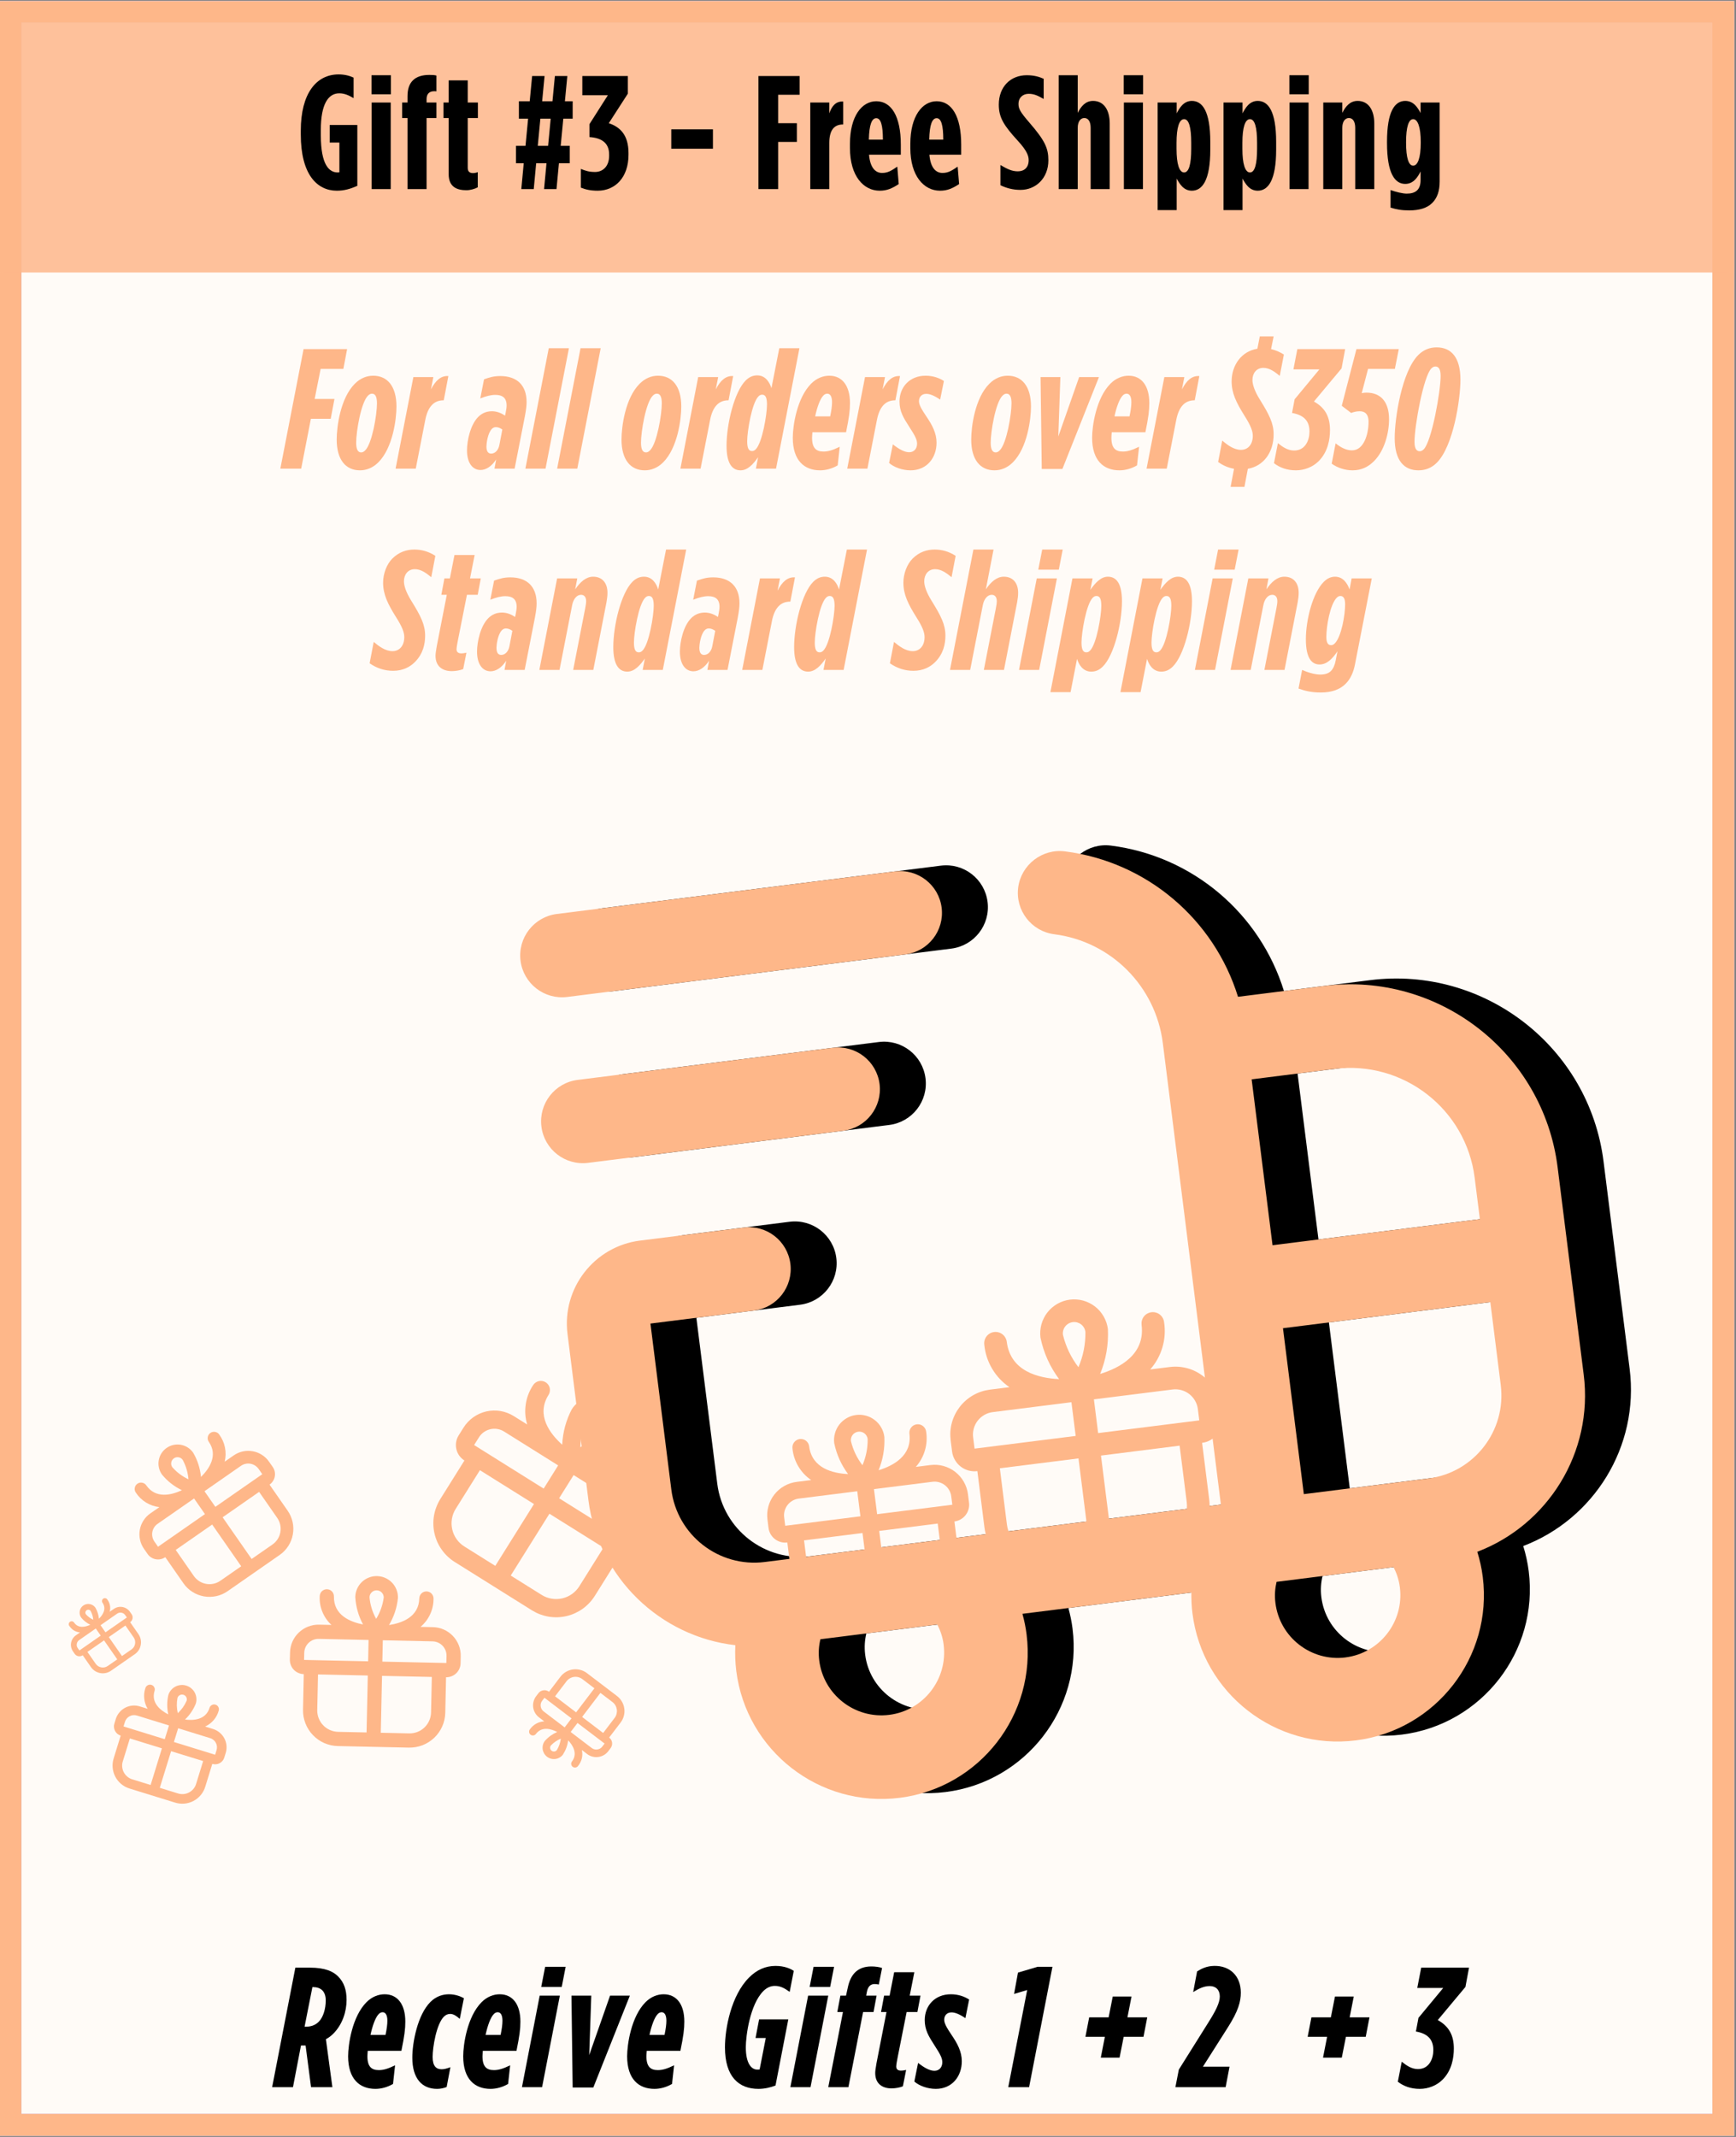 <svg xmlns="http://www.w3.org/2000/svg" xmlns:xlink="http://www.w3.org/1999/xlink" width="325" zoomAndPan="magnify" viewBox="0 0 243.75 300" height="400" preserveAspectRatio="xMidYMid meet" version="1.2"><rect x="0" y="0" width="243.75" height="300" fill="#808080" stroke="none"/><defs><clipPath id="b8be18c96d"><path d="M 0 0.152 L 243.5 0.152 L 243.5 299.844 L 0 299.844 Z M 0 0.152 "/></clipPath><clipPath id="141cf9457f"><path d="M 0 0.152 L 243.5 0.152 L 243.5 39 L 0 39 Z M 0 0.152 "/></clipPath><filter x="0%" y="0%" width="100%" filterUnits="objectBoundingBox" id="133d6a9fa4" height="100%"><feColorMatrix values="0 0 0 0 1 0 0 0 0 1 0 0 0 0 1 0 0 0 1 0" type="matrix" in="SourceGraphic"/></filter><clipPath id="3744734c72"><path d="M 0 0.168 L 243.5 0.168 L 243.5 38.254 L 0 38.254 Z M 0 0.168 "/></clipPath><clipPath id="56db3ba7b8"><rect x="0" width="244" y="0" height="39"/></clipPath><clipPath id="0aabc18ae0"><path d="M 79 118 L 230 118 L 230 252 L 79 252 Z M 79 118 "/></clipPath><clipPath id="e360589f8c"><path d="M 78.07 122.41 L 217.824 104.824 L 235.414 244.574 L 95.66 262.164 Z M 78.07 122.41 "/></clipPath><clipPath id="00145788c8"><path d="M 78.07 122.41 L 217.824 104.824 L 235.414 244.574 L 95.66 262.164 Z M 78.07 122.41 "/></clipPath><clipPath id="f6a86dc48e"><path d="M 78.07 122.41 L 217.824 104.824 L 235.414 244.574 L 95.66 262.164 Z M 78.07 122.41 "/></clipPath><clipPath id="f4b991cbba"><path d="M 73 119 L 223 119 L 223 253 L 73 253 Z M 73 119 "/></clipPath><clipPath id="1dd702b929"><path d="M 71.621 123.223 L 211.375 105.633 L 228.961 245.387 L 89.211 262.977 Z M 71.621 123.223 "/></clipPath><clipPath id="84d98a2814"><path d="M 71.621 123.223 L 211.375 105.633 L 228.961 245.387 L 89.211 262.977 Z M 71.621 123.223 "/></clipPath><clipPath id="f25514b2ac"><path d="M 133 182 L 172 182 L 172 222 L 133 222 Z M 133 182 "/></clipPath><clipPath id="a343aa8db8"><path d="M 131.297 184.836 L 169.207 180.066 L 173.98 217.977 L 136.066 222.75 Z M 131.297 184.836 "/></clipPath><clipPath id="f03d71de72"><path d="M 131.297 184.836 L 169.207 180.066 L 173.98 217.977 L 136.066 222.75 Z M 131.297 184.836 "/></clipPath><clipPath id="ccf1940323"><path d="M 107 198 L 137 198 L 137 228 L 107 228 Z M 107 198 "/></clipPath><clipPath id="04a7929554"><path d="M 106.133 200.418 L 134.383 196.859 L 137.938 225.109 L 109.688 228.664 Z M 106.133 200.418 "/></clipPath><clipPath id="7587f3d83d"><path d="M 106.133 200.418 L 134.383 196.859 L 137.938 225.109 L 109.688 228.664 Z M 106.133 200.418 "/></clipPath><clipPath id="bf10638580"><path d="M 40 221 L 65 221 L 65 246 L 40 246 Z M 40 221 "/></clipPath><clipPath id="49c7c5204a"><path d="M 40.961 221.004 L 64.93 221.523 L 64.41 245.496 L 40.438 244.973 Z M 40.961 221.004 "/></clipPath><clipPath id="0711e2891c"><path d="M 40.961 221.004 L 64.93 221.523 L 64.41 245.496 L 40.438 244.973 Z M 40.961 221.004 "/></clipPath><clipPath id="acea5322e3"><path d="M 60 193 L 93 193 L 93 228 L 60 228 Z M 60 193 "/></clipPath><clipPath id="27687b9eee"><path d="M 72.551 188.488 L 98.59 204.789 L 82.289 230.828 L 56.25 214.527 Z M 72.551 188.488 "/></clipPath><clipPath id="bc43da64a8"><path d="M 72.551 188.488 L 98.59 204.789 L 82.289 230.828 L 56.25 214.527 Z M 72.551 188.488 "/></clipPath><clipPath id="f067629875"><path d="M 18 201 L 42 201 L 42 225 L 18 225 Z M 18 201 "/></clipPath><clipPath id="13d521718f"><path d="M 14.613 209.379 L 32.449 196.973 L 44.859 214.809 L 27.023 227.215 Z M 14.613 209.379 "/></clipPath><clipPath id="8d39cec5e0"><path d="M 14.613 209.379 L 32.449 196.973 L 44.859 214.809 L 27.023 227.215 Z M 14.613 209.379 "/></clipPath><clipPath id="db05985378"><path d="M 15 236 L 32 236 L 32 254 L 15 254 Z M 15 236 "/></clipPath><clipPath id="9306c6a817"><path d="M 18.438 234.258 L 34.188 239.117 L 29.328 254.867 L 13.578 250.008 Z M 18.438 234.258 "/></clipPath><clipPath id="2564866c29"><path d="M 18.438 234.258 L 34.188 239.117 L 29.328 254.867 L 13.578 250.008 Z M 18.438 234.258 "/></clipPath><clipPath id="cdb1dd58e5"><path d="M 9 224 L 20 224 L 20 235 L 9 235 Z M 9 224 "/></clipPath><clipPath id="e4906b7c31"><path d="M 7.699 228.172 L 15.695 222.613 L 21.258 230.605 L 13.262 236.168 Z M 7.699 228.172 "/></clipPath><clipPath id="eadd3df9e9"><path d="M 7.699 228.172 L 15.695 222.613 L 21.258 230.605 L 13.262 236.168 Z M 7.699 228.172 "/></clipPath><clipPath id="c8f67c82fc"><path d="M 74 234 L 88 234 L 88 249 L 74 249 Z M 74 234 "/></clipPath><clipPath id="d8a76aaf19"><path d="M 81.875 250.484 L 71.742 242.766 L 79.461 232.633 L 89.594 240.352 Z M 81.875 250.484 "/></clipPath><clipPath id="60778dde8a"><path d="M 81.875 250.484 L 71.742 242.766 L 79.461 232.633 L 89.594 240.352 Z M 81.875 250.484 "/></clipPath></defs><g id="6ef8b9e48e"><g clip-rule="nonzero" clip-path="url(#b8be18c96d)"><path style=" stroke:none;fill-rule:nonzero;fill:#ffffff;fill-opacity:1;" d="M 0 0.152 L 243.5 0.152 L 243.5 299.848 L 0 299.848 Z M 0 0.152 "/><path style="fill-rule:nonzero;fill:#fffbf7;fill-opacity:1;stroke-width:8;stroke-linecap:butt;stroke-linejoin:miter;stroke:#b1a1ea;stroke-opacity:1;stroke-miterlimit:4;" d="M -0 -0.002 L 325 -0.002 L 325 400.002 L -0 400.002 Z M -0 -0.002 " transform="matrix(0.749,0,0,0.749,0,0.154)"/><path style="fill:none;stroke-width:8;stroke-linecap:butt;stroke-linejoin:miter;stroke:#feb789;stroke-opacity:1;stroke-miterlimit:4;" d="M -0 -0.002 L 325 -0.002 L 325 400.002 L -0 400.002 Z M -0 -0.002 " transform="matrix(0.749,0,0,0.749,0,0.154)"/></g><g clip-rule="nonzero" clip-path="url(#141cf9457f)"><g mask="url(#2905436ba8)" transform="matrix(1,0,0,1,0,0)"><g clip-path="url(#56db3ba7b8)"><g clip-rule="nonzero" clip-path="url(#3744734c72)"><path style=" stroke:none;fill-rule:nonzero;fill:#feb789;fill-opacity:1;" d="M 0 0.168 L 243.531 0.168 L 243.531 38.254 L 0 38.254 Z M 0 0.168 "/></g></g><mask id="2905436ba8"><g filter="url(#133d6a9fa4)"><rect x="0" width="243.75" y="0" height="300" style="fill:#000000;fill-opacity:0.84;stroke:none;"/></g></mask></g></g><g style="fill:#feb789;fill-opacity:1;"><g transform="translate(39.746, 65.79)"><path style="stroke:none" d="M -0.383 0 L 2.543 0 L 3.906 -7 L 6.688 -7 L 7.215 -9.781 L 4.434 -9.781 L 5.273 -14 L 8.465 -14 L 8.992 -16.781 L 2.879 -16.781 Z M -0.383 0 "/></g></g><g style="fill:#feb789;fill-opacity:1;"><g transform="translate(46.939, 65.79)"><path style="stroke:none" d="M 3.598 0.238 C 4.531 0.238 5.418 -0.121 6.188 -0.887 C 8.223 -2.926 8.727 -6.953 8.727 -8.727 C 8.727 -11.555 7.457 -13.043 5.465 -13.043 C 4.531 -13.043 3.645 -12.684 2.879 -11.914 C 0.84 -9.879 0.336 -5.852 0.336 -4.074 C 0.336 -1.246 1.605 0.238 3.598 0.238 Z M 3.766 -2.277 C 3.309 -2.277 3.07 -2.711 3.07 -3.645 C 3.07 -5.18 3.738 -9.254 4.723 -10.238 C 4.938 -10.453 5.105 -10.523 5.297 -10.523 C 5.754 -10.523 5.992 -10.094 5.992 -9.16 C 5.992 -7.625 5.324 -3.547 4.34 -2.566 C 4.125 -2.348 3.957 -2.277 3.766 -2.277 Z M 3.766 -2.277 "/></g></g><g style="fill:#feb789;fill-opacity:1;"><g transform="translate(56.002, 65.79)"><path style="stroke:none" d="M -0.457 0 L 2.375 0 L 3.715 -6.855 C 4.074 -8.68 4.914 -9.59 6.258 -9.59 L 6.305 -9.59 L 6.953 -12.996 C 5.898 -13.066 5.156 -12.371 4.508 -11.125 L 4.844 -12.852 L 2.039 -12.852 Z M -0.457 0 "/></g></g><g style="fill:#feb789;fill-opacity:1;"><g transform="translate(61.996, 65.79)"><path style="stroke:none" d=""/></g></g><g style="fill:#feb789;fill-opacity:1;"><g transform="translate(65.808, 65.79)"><path style="stroke:none" d="M 1.656 0.191 C 2.445 0.191 3.238 -0.336 3.859 -1.293 L 3.621 0 L 6.449 0 L 7.887 -7.336 C 8.078 -8.367 8.129 -8.871 8.129 -9.352 C 8.129 -11.699 6.785 -12.996 4.434 -12.996 C 3.574 -12.996 2.949 -12.828 2.156 -12.539 L 1.629 -9.855 C 2.469 -10.191 3.141 -10.355 3.738 -10.355 C 4.723 -10.355 5.324 -9.949 5.324 -8.871 C 5.324 -8.582 5.273 -8.273 5.203 -7.91 L 5.105 -7.434 C 4.555 -7.816 3.934 -8.055 3.262 -8.055 C 2.543 -8.055 1.895 -7.816 1.344 -7.266 C 0.238 -6.16 -0.238 -3.934 -0.238 -2.566 C -0.238 -0.793 0.551 0.191 1.656 0.191 Z M 3.164 -2.109 C 2.781 -2.109 2.492 -2.348 2.492 -3.117 C 2.492 -3.5 2.66 -4.988 3.262 -5.586 C 3.43 -5.754 3.621 -5.824 3.812 -5.824 C 4.125 -5.824 4.41 -5.707 4.723 -5.492 L 4.316 -3.355 C 4.172 -2.543 3.668 -2.109 3.164 -2.109 Z M 3.164 -2.109 "/></g></g><g style="fill:#feb789;fill-opacity:1;"><g transform="translate(74.199, 65.79)"><path style="stroke:none" d="M -0.43 0 L 2.398 0 L 5.684 -16.902 L 2.852 -16.902 Z M -0.43 0 "/></g></g><g style="fill:#feb789;fill-opacity:1;"><g transform="translate(78.659, 65.79)"><path style="stroke:none" d="M -0.43 0 L 2.398 0 L 5.684 -16.902 L 2.852 -16.902 Z M -0.43 0 "/></g></g><g style="fill:#feb789;fill-opacity:1;"><g transform="translate(83.118, 65.79)"><path style="stroke:none" d=""/></g></g><g style="fill:#feb789;fill-opacity:1;"><g transform="translate(86.93, 65.79)"><path style="stroke:none" d="M 3.598 0.238 C 4.531 0.238 5.418 -0.121 6.188 -0.887 C 8.223 -2.926 8.727 -6.953 8.727 -8.727 C 8.727 -11.555 7.457 -13.043 5.465 -13.043 C 4.531 -13.043 3.645 -12.684 2.879 -11.914 C 0.84 -9.879 0.336 -5.852 0.336 -4.074 C 0.336 -1.246 1.605 0.238 3.598 0.238 Z M 3.766 -2.277 C 3.309 -2.277 3.07 -2.711 3.07 -3.645 C 3.07 -5.18 3.738 -9.254 4.723 -10.238 C 4.938 -10.453 5.105 -10.523 5.297 -10.523 C 5.754 -10.523 5.992 -10.094 5.992 -9.16 C 5.992 -7.625 5.324 -3.547 4.34 -2.566 C 4.125 -2.348 3.957 -2.277 3.766 -2.277 Z M 3.766 -2.277 "/></g></g><g style="fill:#feb789;fill-opacity:1;"><g transform="translate(95.993, 65.79)"><path style="stroke:none" d="M -0.457 0 L 2.375 0 L 3.715 -6.855 C 4.074 -8.68 4.914 -9.59 6.258 -9.59 L 6.305 -9.59 L 6.953 -12.996 C 5.898 -13.066 5.156 -12.371 4.508 -11.125 L 4.844 -12.852 L 2.039 -12.852 Z M -0.457 0 "/></g></g><g style="fill:#feb789;fill-opacity:1;"><g transform="translate(101.747, 65.79)"><path style="stroke:none" d="M 4.387 0 L 7.215 0 L 10.5 -16.902 L 7.672 -16.902 L 6.57 -11.293 C 6.328 -12.082 5.754 -13.09 4.578 -13.09 C 4.004 -13.09 3.477 -12.898 2.949 -12.371 C 1.367 -10.789 0.266 -6.281 0.266 -3.211 C 0.266 -0.793 1.008 0.238 2.23 0.238 C 3.238 0.238 4.004 -0.625 4.699 -1.605 Z M 3.836 -2.469 C 3.332 -2.469 3.164 -2.973 3.164 -3.859 C 3.164 -5.203 3.812 -9.207 4.746 -10.141 C 4.914 -10.309 5.059 -10.383 5.273 -10.383 C 5.777 -10.383 5.945 -9.879 5.945 -8.992 C 5.945 -7.648 5.297 -3.645 4.363 -2.711 C 4.195 -2.543 4.051 -2.469 3.836 -2.469 Z M 3.836 -2.469 "/></g></g><g style="fill:#feb789;fill-opacity:1;"><g transform="translate(111.025, 65.79)"><path style="stroke:none" d="M 7.77 -5.105 C 8.199 -7.215 8.32 -8.152 8.32 -9.207 C 8.32 -11.652 7.215 -13.043 5.418 -13.043 C 4.555 -13.043 3.645 -12.707 2.879 -11.941 C 0.84 -9.902 0.289 -5.945 0.289 -4.34 C 0.289 -1.125 1.918 0.238 4.125 0.238 C 4.938 0.238 5.824 0 6.594 -0.457 L 6.883 -3.07 C 5.852 -2.566 5.227 -2.398 4.602 -2.398 C 3.598 -2.398 2.996 -2.852 2.996 -4.34 C 2.996 -4.508 3.02 -4.77 3.043 -5.105 Z M 4.602 -10.285 C 4.77 -10.453 4.965 -10.523 5.129 -10.523 C 5.562 -10.523 5.801 -10.094 5.801 -9.328 C 5.801 -8.801 5.707 -8.129 5.539 -7.336 L 3.43 -7.336 C 3.691 -8.559 4.102 -9.781 4.602 -10.285 Z M 4.602 -10.285 "/></g></g><g style="fill:#feb789;fill-opacity:1;"><g transform="translate(119.417, 65.79)"><path style="stroke:none" d="M -0.457 0 L 2.375 0 L 3.715 -6.855 C 4.074 -8.68 4.914 -9.59 6.258 -9.59 L 6.305 -9.59 L 6.953 -12.996 C 5.898 -13.066 5.156 -12.371 4.508 -11.125 L 4.844 -12.852 L 2.039 -12.852 Z M -0.457 0 "/></g></g><g style="fill:#feb789;fill-opacity:1;"><g transform="translate(125.411, 65.79)"><path style="stroke:none" d="M 2.445 0.238 C 4.699 0.238 6.09 -1.488 6.09 -3.645 C 6.09 -4.988 5.465 -6.137 4.699 -7.266 C 3.883 -8.465 3.621 -9.016 3.621 -9.469 C 3.621 -10.047 3.98 -10.5 4.652 -10.5 C 5.105 -10.5 5.73 -10.285 6.594 -9.688 L 7.121 -12.301 C 6.473 -12.73 5.586 -13.043 4.555 -13.043 C 2.301 -13.043 0.887 -11.438 0.887 -9.422 C 0.887 -8.055 1.414 -7.168 2.301 -5.801 C 3.117 -4.555 3.355 -4.027 3.355 -3.5 C 3.355 -2.805 2.926 -2.301 2.254 -2.301 C 1.629 -2.301 0.91 -2.66 -0.047 -3.406 L -0.574 -0.793 C 0.121 -0.191 1.27 0.238 2.445 0.238 Z M 2.445 0.238 "/></g></g><g style="fill:#feb789;fill-opacity:1;"><g transform="translate(132.22, 65.79)"><path style="stroke:none" d=""/></g></g><g style="fill:#feb789;fill-opacity:1;"><g transform="translate(136.032, 65.79)"><path style="stroke:none" d="M 3.598 0.238 C 4.531 0.238 5.418 -0.121 6.188 -0.887 C 8.223 -2.926 8.727 -6.953 8.727 -8.727 C 8.727 -11.555 7.457 -13.043 5.465 -13.043 C 4.531 -13.043 3.645 -12.684 2.879 -11.914 C 0.84 -9.879 0.336 -5.852 0.336 -4.074 C 0.336 -1.246 1.605 0.238 3.598 0.238 Z M 3.766 -2.277 C 3.309 -2.277 3.07 -2.711 3.07 -3.645 C 3.07 -5.18 3.738 -9.254 4.723 -10.238 C 4.938 -10.453 5.105 -10.523 5.297 -10.523 C 5.754 -10.523 5.992 -10.094 5.992 -9.16 C 5.992 -7.625 5.324 -3.547 4.34 -2.566 C 4.125 -2.348 3.957 -2.277 3.766 -2.277 Z M 3.766 -2.277 "/></g></g><g style="fill:#feb789;fill-opacity:1;"><g transform="translate(144.615, 65.79)"><path style="stroke:none" d="M 1.656 0.047 L 4.555 0.047 L 9.688 -12.852 L 6.906 -12.852 L 3.98 -4.508 L 4.27 -12.852 L 1.488 -12.852 Z M 1.656 0.047 "/></g></g><g style="fill:#feb789;fill-opacity:1;"><g transform="translate(153.054, 65.79)"><path style="stroke:none" d="M 7.77 -5.105 C 8.199 -7.215 8.32 -8.152 8.32 -9.207 C 8.32 -11.652 7.215 -13.043 5.418 -13.043 C 4.555 -13.043 3.645 -12.707 2.879 -11.941 C 0.84 -9.902 0.289 -5.945 0.289 -4.34 C 0.289 -1.125 1.918 0.238 4.125 0.238 C 4.938 0.238 5.824 0 6.594 -0.457 L 6.883 -3.07 C 5.852 -2.566 5.227 -2.398 4.602 -2.398 C 3.598 -2.398 2.996 -2.852 2.996 -4.34 C 2.996 -4.508 3.02 -4.77 3.043 -5.105 Z M 4.602 -10.285 C 4.77 -10.453 4.965 -10.523 5.129 -10.523 C 5.562 -10.523 5.801 -10.094 5.801 -9.328 C 5.801 -8.801 5.707 -8.129 5.539 -7.336 L 3.43 -7.336 C 3.691 -8.559 4.102 -9.781 4.602 -10.285 Z M 4.602 -10.285 "/></g></g><g style="fill:#feb789;fill-opacity:1;"><g transform="translate(161.446, 65.79)"><path style="stroke:none" d="M -0.457 0 L 2.375 0 L 3.715 -6.855 C 4.074 -8.68 4.914 -9.59 6.258 -9.59 L 6.305 -9.59 L 6.953 -12.996 C 5.898 -13.066 5.156 -12.371 4.508 -11.125 L 4.844 -12.852 L 2.039 -12.852 Z M -0.457 0 "/></g></g><g style="fill:#feb789;fill-opacity:1;"><g transform="translate(167.44, 65.79)"><path style="stroke:none" d=""/></g></g><g style="fill:#feb789;fill-opacity:1;"><g transform="translate(171.252, 65.79)"><path style="stroke:none" d="M 5.633 -18.559 L 5.297 -16.832 C 3.043 -16.473 1.68 -14.504 1.68 -12.25 C 1.68 -10.574 2.348 -9.254 3.453 -7.48 C 4.434 -5.945 4.652 -5.203 4.652 -4.602 C 4.652 -3.43 4.004 -2.637 2.996 -2.637 C 1.965 -2.637 1.055 -3.355 0.359 -3.934 L -0.215 -0.934 C 0.48 -0.43 1.223 -0.121 2.016 0.023 L 1.535 2.566 L 3.477 2.566 L 3.957 0.023 C 6.16 -0.359 7.578 -2.277 7.578 -4.82 C 7.578 -6.352 6.977 -7.551 5.633 -9.711 C 4.891 -10.91 4.602 -11.82 4.602 -12.441 C 4.602 -13.379 5.156 -14.145 6.137 -14.145 C 7 -14.145 7.742 -13.594 8.438 -13.02 L 9.016 -16.016 C 8.414 -16.398 7.816 -16.641 7.215 -16.781 L 7.578 -18.559 Z M 5.633 -18.559 "/></g></g><g style="fill:#feb789;fill-opacity:1;"><g transform="translate(179.643, 65.79)"><path style="stroke:none" d="M 2.324 0.238 C 3.523 0.238 4.699 -0.238 5.516 -1.055 C 6.832 -2.375 7.098 -4.148 7.098 -5.418 C 7.098 -7.215 6.473 -8.512 4.844 -9.422 L 8.727 -14.074 L 9.23 -16.781 L 2.516 -16.781 L 1.965 -13.93 L 5.609 -13.93 L 2.133 -9.734 L 1.773 -7.816 C 3.547 -7.504 4.219 -6.594 4.219 -5.203 C 4.219 -4.004 3.645 -2.543 2.062 -2.543 C 1.176 -2.543 0.48 -3.02 -0.215 -3.574 L -0.766 -0.766 C 0.047 -0.145 1.031 0.238 2.324 0.238 Z M 2.324 0.238 "/></g></g><g style="fill:#feb789;fill-opacity:1;"><g transform="translate(187.387, 65.79)"><path style="stroke:none" d="M 2.516 0.238 C 3.738 0.238 4.699 -0.215 5.539 -1.055 C 7.023 -2.543 7.648 -5.012 7.648 -6.93 C 7.648 -9.352 6.496 -10.668 4.484 -10.668 C 4.219 -10.668 4.051 -10.645 3.812 -10.598 L 4.699 -14 L 8.465 -14 L 9.016 -16.781 L 3.07 -16.781 L 1.008 -8.824 L 2.324 -7.816 C 2.637 -7.938 3.043 -8.055 3.523 -8.055 C 4.125 -8.055 4.77 -7.793 4.77 -6.57 C 4.77 -4.867 4.125 -2.566 2.445 -2.566 C 1.629 -2.566 0.863 -2.973 0.145 -3.547 L -0.406 -0.695 C 0.43 -0.098 1.488 0.238 2.516 0.238 Z M 2.516 0.238 "/></g></g><g style="fill:#feb789;fill-opacity:1;"><g transform="translate(195.371, 65.79)"><path style="stroke:none" d="M 6.352 -17.023 C 5.395 -17.023 4.531 -16.711 3.766 -15.945 C 1.461 -13.641 0.457 -7.098 0.457 -4.293 C 0.457 -1.102 1.797 0.238 3.789 0.238 C 4.746 0.238 5.609 -0.07 6.379 -0.84 C 8.68 -3.141 9.688 -9.688 9.688 -12.492 C 9.688 -15.68 8.344 -17.023 6.352 -17.023 Z M 3.98 -2.445 C 3.645 -2.445 3.238 -2.613 3.238 -3.766 C 3.238 -5.969 4.484 -12.945 5.609 -14.074 C 5.824 -14.289 6.02 -14.336 6.16 -14.336 C 6.496 -14.336 6.906 -14.168 6.906 -13.02 C 6.906 -10.812 5.656 -3.836 4.531 -2.711 C 4.316 -2.492 4.125 -2.445 3.98 -2.445 Z M 3.98 -2.445 "/></g></g><g style="fill:#000000;fill-opacity:1;"><g transform="translate(41.692, 26.545)"><path style="stroke:none" d="M 5.602 0.227 C 6.664 0.227 7.48 -0.023 8.48 -0.453 L 8.48 -9 L 4.602 -9 L 4.602 -6.531 L 5.961 -6.531 L 5.961 -2.359 C 5.828 -2.336 5.805 -2.336 5.715 -2.336 C 4.578 -2.336 3.355 -3.309 3.355 -7.551 L 3.355 -8.32 C 3.355 -11.836 4.352 -13.445 5.941 -13.445 C 6.664 -13.445 7.277 -13.172 7.957 -12.766 L 7.957 -15.645 C 7.391 -15.914 6.688 -16.098 5.848 -16.098 C 2.719 -16.098 0.543 -13.422 0.543 -8.207 L 0.543 -7.664 C 0.543 -2.039 2.832 0.227 5.602 0.227 Z M 5.602 0.227 "/></g></g><g style="fill:#000000;fill-opacity:1;"><g transform="translate(51.416, 26.545)"><path style="stroke:none" d="M 0.75 -13.309 L 3.469 -13.309 L 3.469 -15.984 L 0.75 -15.984 Z M 0.77 0 L 3.445 0 L 3.445 -12.152 L 0.77 -12.152 Z M 0.77 0 "/></g></g><g style="fill:#000000;fill-opacity:1;"><g transform="translate(56.175, 26.545)"><path style="stroke:none" d="M 1.043 0 L 3.719 0 L 3.719 -9.977 L 5.102 -9.977 L 5.102 -12.152 L 3.719 -12.152 L 3.719 -12.629 C 3.719 -13.375 4.125 -13.738 4.785 -13.738 C 4.941 -13.738 4.988 -13.738 5.102 -13.715 L 5.102 -15.938 C 4.828 -16.008 4.559 -16.027 4.105 -16.027 C 3.105 -16.027 2.312 -15.781 1.793 -15.258 C 1.293 -14.758 1.043 -14.035 1.043 -13.035 L 1.043 -12.152 L 0.293 -12.152 L 0.293 -9.977 L 1.043 -9.977 Z M 1.043 0 "/></g></g><g style="fill:#000000;fill-opacity:1;"><g transform="translate(61.932, 26.545)"><path style="stroke:none" d="M 3.559 0.16 C 4.105 0.16 4.738 -0.023 5.148 -0.25 L 5.148 -2.379 C 4.918 -2.289 4.691 -2.246 4.488 -2.246 C 4.012 -2.246 3.742 -2.449 3.742 -2.992 L 3.742 -9.977 L 5.168 -9.977 L 5.168 -12.152 L 3.742 -12.152 L 3.742 -15.258 L 1.066 -15.258 L 1.066 -12.152 L 0.34 -12.152 L 0.34 -9.977 L 1.066 -9.977 L 1.066 -2.086 C 1.066 -0.25 2.289 0.16 3.559 0.16 Z M 3.559 0.16 "/></g></g><g style="fill:#000000;fill-opacity:1;"><g transform="translate(68.006, 26.545)"><path style="stroke:none" d=""/></g></g><g style="fill:#000000;fill-opacity:1;"><g transform="translate(72.154, 26.545)"><path style="stroke:none" d="M 7.844 -6.074 L 6.574 -6.074 L 6.938 -9.887 L 8.254 -9.887 L 8.254 -12.332 L 7.164 -12.332 L 7.504 -15.871 L 5.758 -15.871 L 5.418 -12.332 L 3.969 -12.332 L 4.309 -15.871 L 2.562 -15.871 L 2.223 -12.332 L 0.703 -12.332 L 0.703 -9.887 L 1.996 -9.887 L 1.633 -6.074 L 0.293 -6.074 L 0.293 -3.629 L 1.383 -3.629 L 1.043 0 L 2.789 0 L 3.129 -3.629 L 4.578 -3.629 L 4.238 0 L 5.984 0 L 6.324 -3.629 L 7.844 -3.629 Z M 3.719 -9.887 L 5.168 -9.887 L 4.805 -6.074 L 3.355 -6.074 Z M 3.719 -9.887 "/></g></g><g style="fill:#000000;fill-opacity:1;"><g transform="translate(81.243, 26.545)"><path style="stroke:none" d="M 2.676 0.227 C 5.168 0.227 7.004 -1.676 7.004 -4.805 L 7.004 -5.055 C 7.004 -7.574 5.848 -8.707 4.238 -9.25 L 6.914 -13.398 L 6.914 -15.871 L 0.52 -15.871 L 0.52 -13.172 L 4.105 -13.172 L 1.52 -9.113 L 1.52 -7.301 C 3.195 -7.188 4.285 -6.508 4.285 -4.852 L 4.285 -4.672 C 4.285 -3.219 3.422 -2.402 2.312 -2.402 C 1.473 -2.402 0.977 -2.562 0.316 -2.832 L 0.316 -0.203 C 0.977 0.066 1.699 0.227 2.676 0.227 Z M 2.676 0.227 "/></g></g><g style="fill:#000000;fill-opacity:1;"><g transform="translate(89.221, 26.545)"><path style="stroke:none" d=""/></g></g><g style="fill:#000000;fill-opacity:1;"><g transform="translate(93.369, 26.545)"><path style="stroke:none" d="M 0.883 -5.668 L 6.734 -5.668 L 6.734 -8.387 L 0.883 -8.387 Z M 0.883 -5.668 "/></g></g><g style="fill:#000000;fill-opacity:1;"><g transform="translate(101.528, 26.545)"><path style="stroke:none" d=""/></g></g><g style="fill:#000000;fill-opacity:1;"><g transform="translate(105.676, 26.545)"><path style="stroke:none" d="M 0.816 0 L 3.582 0 L 3.582 -6.621 L 6.211 -6.621 L 6.211 -9.25 L 3.582 -9.25 L 3.582 -13.242 L 6.598 -13.242 L 6.598 -15.871 L 0.816 -15.871 Z M 0.816 0 "/></g></g><g style="fill:#000000;fill-opacity:1;"><g transform="translate(113.019, 26.545)"><path style="stroke:none" d="M 0.75 0 L 3.422 0 L 3.422 -6.484 C 3.422 -8.207 4.059 -9.07 5.328 -9.07 L 5.375 -9.07 L 5.375 -12.289 C 4.352 -12.355 3.785 -11.676 3.422 -10.633 L 3.422 -12.152 L 0.75 -12.152 Z M 0.75 0 "/></g></g><g style="fill:#000000;fill-opacity:1;"><g transform="translate(118.889, 26.545)"><path style="stroke:none" d="M 4.625 0.227 C 5.645 0.227 6.371 -0.09 7.301 -0.703 L 7.098 -3.152 C 6.305 -2.605 5.781 -2.266 4.965 -2.266 C 4.082 -2.266 3.289 -2.926 3.129 -4.828 L 7.594 -4.828 L 7.594 -6.234 C 7.594 -10.227 6.258 -12.332 4.148 -12.332 C 2.133 -12.332 0.453 -10.246 0.453 -6.348 L 0.453 -5.758 C 0.453 -1.836 2.359 0.227 4.625 0.227 Z M 3.105 -6.938 C 3.152 -9.09 3.535 -9.953 4.148 -9.953 C 4.785 -9.953 5.078 -8.977 5.078 -6.938 Z M 3.105 -6.938 "/></g></g><g style="fill:#000000;fill-opacity:1;"><g transform="translate(127.366, 26.545)"><path style="stroke:none" d="M 4.625 0.227 C 5.645 0.227 6.371 -0.09 7.301 -0.703 L 7.098 -3.152 C 6.305 -2.605 5.781 -2.266 4.965 -2.266 C 4.082 -2.266 3.289 -2.926 3.129 -4.828 L 7.594 -4.828 L 7.594 -6.234 C 7.594 -10.227 6.258 -12.332 4.148 -12.332 C 2.133 -12.332 0.453 -10.246 0.453 -6.348 L 0.453 -5.758 C 0.453 -1.836 2.359 0.227 4.625 0.227 Z M 3.105 -6.938 C 3.152 -9.09 3.535 -9.953 4.148 -9.953 C 4.785 -9.953 5.078 -8.977 5.078 -6.938 Z M 3.105 -6.938 "/></g></g><g style="fill:#000000;fill-opacity:1;"><g transform="translate(135.842, 26.545)"><path style="stroke:none" d=""/></g></g><g style="fill:#000000;fill-opacity:1;"><g transform="translate(139.99, 26.545)"><path style="stroke:none" d="M 3.289 0.113 C 5.465 0.113 7.211 -1.543 7.211 -4.035 C 7.211 -5.734 6.734 -6.801 4.559 -9.316 C 3.242 -10.836 3.016 -11.289 3.016 -11.949 C 3.016 -12.879 3.672 -13.375 4.445 -13.375 C 5.168 -13.375 5.691 -13.148 6.551 -12.652 L 6.551 -15.484 C 5.941 -15.758 5.215 -15.984 4.172 -15.984 C 1.906 -15.984 0.25 -14.375 0.25 -11.855 C 0.25 -10.02 0.977 -8.91 2.926 -6.777 C 4.285 -5.305 4.445 -4.578 4.445 -4.059 C 4.445 -3.016 3.809 -2.492 2.926 -2.492 C 2.086 -2.492 1.449 -2.812 0.477 -3.379 L 0.477 -0.543 C 1.27 -0.16 2.199 0.113 3.289 0.113 Z M 3.289 0.113 "/></g></g><g style="fill:#000000;fill-opacity:1;"><g transform="translate(147.9, 26.545)"><path style="stroke:none" d="M 0.75 0 L 3.422 0 L 3.422 -8.594 C 3.422 -9.477 3.809 -9.977 4.352 -9.977 C 4.898 -9.977 5.238 -9.477 5.238 -8.594 L 5.238 0 L 7.914 0 L 7.914 -9.203 C 7.914 -11.062 7.117 -12.379 5.578 -12.379 C 4.512 -12.379 3.898 -11.629 3.422 -10.699 L 3.422 -15.984 L 0.75 -15.984 Z M 0.75 0 "/></g></g><g style="fill:#000000;fill-opacity:1;"><g transform="translate(157.034, 26.545)"><path style="stroke:none" d="M 0.75 -13.309 L 3.469 -13.309 L 3.469 -15.984 L 0.75 -15.984 Z M 0.77 0 L 3.445 0 L 3.445 -12.152 L 0.77 -12.152 Z M 0.77 0 "/></g></g><g style="fill:#000000;fill-opacity:1;"><g transform="translate(161.794, 26.545)"><path style="stroke:none" d="M 0.75 2.949 L 3.422 2.949 L 3.422 -1.473 C 3.832 -0.75 4.375 0.227 5.555 0.227 C 7.004 0.227 8.141 -1.203 8.141 -5.531 L 8.141 -6.621 C 8.141 -10.996 7.004 -12.379 5.555 -12.379 C 4.375 -12.379 3.809 -11.359 3.422 -10.633 L 3.422 -12.152 L 0.75 -12.152 Z M 4.465 -2.336 C 3.785 -2.336 3.402 -3.516 3.402 -5.668 L 3.402 -6.484 C 3.402 -8.66 3.785 -9.816 4.465 -9.816 C 5.148 -9.816 5.465 -8.66 5.465 -6.484 L 5.465 -5.668 C 5.465 -3.516 5.148 -2.336 4.465 -2.336 Z M 4.465 -2.336 "/></g></g><g style="fill:#000000;fill-opacity:1;"><g transform="translate(171.041, 26.545)"><path style="stroke:none" d="M 0.75 2.949 L 3.422 2.949 L 3.422 -1.473 C 3.832 -0.75 4.375 0.227 5.555 0.227 C 7.004 0.227 8.141 -1.203 8.141 -5.531 L 8.141 -6.621 C 8.141 -10.996 7.004 -12.379 5.555 -12.379 C 4.375 -12.379 3.809 -11.359 3.422 -10.633 L 3.422 -12.152 L 0.75 -12.152 Z M 4.465 -2.336 C 3.785 -2.336 3.402 -3.516 3.402 -5.668 L 3.402 -6.484 C 3.402 -8.66 3.785 -9.816 4.465 -9.816 C 5.148 -9.816 5.465 -8.66 5.465 -6.484 L 5.465 -5.668 C 5.465 -3.516 5.148 -2.336 4.465 -2.336 Z M 4.465 -2.336 "/></g></g><g style="fill:#000000;fill-opacity:1;"><g transform="translate(180.288, 26.545)"><path style="stroke:none" d="M 0.75 -13.309 L 3.469 -13.309 L 3.469 -15.984 L 0.75 -15.984 Z M 0.77 0 L 3.445 0 L 3.445 -12.152 L 0.77 -12.152 Z M 0.77 0 "/></g></g><g style="fill:#000000;fill-opacity:1;"><g transform="translate(185.048, 26.545)"><path style="stroke:none" d="M 0.75 0 L 3.422 0 L 3.422 -8.594 C 3.422 -9.477 3.809 -9.977 4.352 -9.977 C 4.898 -9.977 5.238 -9.477 5.238 -8.594 L 5.238 0 L 7.914 0 L 7.914 -9.203 C 7.914 -11.062 7.117 -12.379 5.578 -12.379 C 4.512 -12.379 3.898 -11.629 3.422 -10.699 L 3.422 -12.152 L 0.75 -12.152 Z M 0.75 0 "/></g></g><g style="fill:#000000;fill-opacity:1;"><g transform="translate(194.182, 26.545)"><path style="stroke:none" d="M 3.695 2.992 C 5.078 2.992 6.188 2.676 6.914 1.949 C 7.617 1.246 7.957 0.293 7.957 -1.066 L 7.957 -12.152 L 5.281 -12.152 L 5.281 -10.68 C 4.875 -11.426 4.309 -12.379 3.129 -12.379 C 1.676 -12.379 0.566 -10.949 0.566 -6.621 L 0.566 -6.484 C 0.566 -2.176 1.676 -0.727 3.129 -0.727 C 4.309 -0.727 4.898 -1.723 5.281 -2.473 L 5.281 -1.27 C 5.281 0.137 4.535 0.637 3.332 0.637 C 2.789 0.637 1.812 0.406 1.066 0.137 L 1.066 2.605 C 1.926 2.855 2.562 2.992 3.695 2.992 Z M 4.238 -3.289 C 3.605 -3.289 3.242 -4.352 3.242 -6.531 L 3.242 -6.574 C 3.242 -8.73 3.605 -9.816 4.238 -9.816 C 4.875 -9.816 5.305 -8.73 5.305 -6.574 L 5.305 -6.531 C 5.305 -4.352 4.875 -3.289 4.238 -3.289 Z M 4.238 -3.289 "/></g></g><g clip-rule="nonzero" clip-path="url(#0aabc18ae0)"><g clip-rule="nonzero" clip-path="url(#e360589f8c)"><g clip-rule="nonzero" clip-path="url(#00145788c8)"><g clip-rule="nonzero" clip-path="url(#f6a86dc48e)"><path style=" stroke:none;fill-rule:nonzero;fill:#000000;fill-opacity:1;" d="M 192.375 137.602 L 180.277 139.125 C 176.926 128.289 167.523 120.18 155.977 118.711 C 152.797 118.301 149.828 120.578 149.41 123.789 C 149 127.008 151.281 129.945 154.496 130.348 C 162.457 131.363 168.719 137.645 169.723 145.625 L 177.875 210.41 L 113.82 218.473 C 107.398 219.281 101.52 214.715 100.711 208.293 L 97.777 185 L 112.336 183.168 C 115.555 182.762 117.832 179.824 117.426 176.609 C 117.023 173.398 114.09 171.117 110.871 171.52 L 96.312 173.352 C 89.891 174.16 85.324 180.043 86.133 186.465 L 89.062 209.758 C 90.441 220.703 99.191 228.953 109.703 230.152 C 109.641 231.348 109.68 232.559 109.832 233.762 C 111.246 245 121.539 252.992 132.777 251.578 C 144.016 250.164 152.008 239.871 150.594 228.633 C 150.469 227.648 150.27 226.691 150.012 225.746 L 173.734 222.762 C 173.715 223.742 173.762 224.715 173.883 225.699 C 175.297 236.938 185.59 244.93 196.828 243.516 C 208.066 242.102 216.059 231.809 214.645 220.57 C 214.492 219.367 214.234 218.188 213.875 217.043 C 223.762 213.277 230.195 203.117 228.816 192.168 L 225.152 163.055 C 223.133 147 208.426 135.582 192.375 137.602 Z M 213.508 164.52 L 214.238 170.344 L 185.125 174.008 L 182.191 150.715 L 193.84 149.25 C 203.469 148.035 212.293 154.887 213.508 164.52 Z M 138.945 230.098 C 139.551 234.914 136.125 239.324 131.312 239.934 C 126.496 240.539 122.082 237.113 121.477 232.297 C 121.34 231.195 121.43 230.195 121.641 229.316 L 138.055 227.254 C 138.477 228.051 138.812 228.996 138.953 230.098 Z M 195.363 231.871 C 190.547 232.477 186.137 229.051 185.531 224.234 C 185.391 223.133 185.484 222.137 185.695 221.258 L 202.109 219.191 C 202.527 219.988 202.867 220.934 203.004 222.035 C 203.609 226.852 200.188 231.262 195.371 231.871 Z M 206.992 206.746 L 189.52 208.945 L 186.59 185.652 L 215.703 181.988 L 217.172 193.633 C 217.98 200.059 213.414 205.938 206.992 206.746 Z M 79.535 134.059 C 79.133 130.844 81.406 127.906 84.625 127.5 L 132.109 121.527 C 135.328 121.121 138.258 123.402 138.664 126.617 C 139.07 129.832 136.793 132.766 133.574 133.172 L 86.094 139.148 C 82.871 139.555 79.941 137.273 79.535 134.059 Z M 82.469 157.352 C 82.062 154.137 84.34 151.199 87.559 150.793 L 123.395 146.285 C 126.613 145.879 129.543 148.16 129.949 151.375 C 130.355 154.59 128.078 157.523 124.859 157.93 L 89.023 162.441 C 85.805 162.844 82.871 160.562 82.469 157.352 Z M 82.469 157.352 "/></g></g></g></g><g clip-rule="nonzero" clip-path="url(#f4b991cbba)"><g clip-rule="nonzero" clip-path="url(#1dd702b929)"><g clip-rule="nonzero" clip-path="url(#84d98a2814)"><path style=" stroke:none;fill-rule:nonzero;fill:#feb789;fill-opacity:1;" d="M 185.922 138.414 L 173.828 139.938 C 170.477 129.102 161.074 120.992 149.527 119.523 C 146.348 119.113 143.379 121.391 142.961 124.602 C 142.551 127.82 144.828 130.754 148.047 131.16 C 156.004 132.176 162.266 138.457 163.27 146.434 L 171.426 211.223 L 107.371 219.285 C 100.949 220.094 95.066 215.527 94.258 209.102 L 91.328 185.812 L 105.887 183.98 C 109.105 183.574 111.379 180.637 110.977 177.422 C 110.57 174.207 107.641 171.926 104.422 172.332 L 89.863 174.164 C 83.441 174.973 78.875 180.855 79.684 187.277 L 82.613 210.57 C 83.992 221.516 92.742 229.766 103.25 230.965 C 103.188 232.16 103.23 233.367 103.379 234.574 C 104.797 245.812 115.086 253.805 126.324 252.391 C 137.566 250.977 145.555 240.684 144.141 229.445 C 144.02 228.461 143.82 227.504 143.559 226.559 L 167.281 223.574 C 167.266 224.551 167.309 225.527 167.434 226.512 C 168.848 237.75 179.141 245.742 190.379 244.328 C 201.617 242.914 209.609 232.621 208.195 221.383 C 208.043 220.176 207.781 218.996 207.426 217.852 C 217.309 214.09 223.746 203.93 222.367 192.98 L 218.703 163.863 C 216.684 147.812 201.977 136.395 185.922 138.414 Z M 207.055 165.332 L 207.789 171.152 L 178.676 174.816 L 175.742 151.527 L 187.387 150.059 C 197.02 148.848 205.844 155.699 207.055 165.332 Z M 132.496 230.91 C 133.102 235.727 129.676 240.137 124.859 240.742 C 120.043 241.352 115.633 237.926 115.027 233.109 C 114.887 232.008 114.98 231.008 115.191 230.129 L 131.605 228.062 C 132.023 228.863 132.363 229.809 132.5 230.91 Z M 188.914 232.684 C 184.098 233.289 179.688 229.863 179.082 225.047 C 178.941 223.945 179.035 222.945 179.242 222.07 L 195.66 220.004 C 196.078 220.801 196.418 221.746 196.555 222.848 C 197.16 227.664 193.734 232.074 188.918 232.68 Z M 200.539 207.559 L 183.07 209.758 L 180.141 186.465 L 209.254 182.801 L 210.719 194.445 C 211.527 200.867 206.965 206.75 200.539 207.559 Z M 73.086 134.871 C 72.684 131.656 74.957 128.719 78.176 128.312 L 125.656 122.336 C 128.879 121.934 131.809 124.215 132.215 127.43 C 132.617 130.641 130.344 133.578 127.125 133.984 L 79.641 139.961 C 76.422 140.363 73.492 138.082 73.086 134.871 Z M 76.02 158.16 C 75.613 154.945 77.887 152.012 81.109 151.605 L 116.941 147.094 C 120.164 146.691 123.094 148.973 123.5 152.188 C 123.902 155.398 121.629 158.336 118.41 158.742 L 82.574 163.25 C 79.355 163.656 76.422 161.375 76.02 158.16 Z M 76.02 158.16 "/></g></g></g><g clip-rule="nonzero" clip-path="url(#f25514b2ac)"><g clip-rule="nonzero" clip-path="url(#a343aa8db8)"><g clip-rule="nonzero" clip-path="url(#f03d71de72)"><path style=" stroke:none;fill-rule:nonzero;fill:#feb789;fill-opacity:1;" d="M 164.242 191.91 L 161.5 192.254 C 162.301 191.344 162.871 190.309 163.215 189.145 C 163.555 187.98 163.633 186.797 163.445 185.598 C 163.418 185.391 163.355 185.191 163.25 185.012 C 163.145 184.828 163.012 184.672 162.844 184.543 C 162.676 184.41 162.492 184.32 162.289 184.266 C 162.086 184.207 161.879 184.191 161.672 184.219 C 161.461 184.246 161.266 184.312 161.082 184.414 C 160.898 184.52 160.742 184.656 160.613 184.82 C 160.484 184.988 160.391 185.172 160.336 185.379 C 160.277 185.582 160.266 185.785 160.289 185.996 C 160.812 190.133 157.25 192.035 154.469 192.883 C 155.293 190.867 155.656 188.77 155.559 186.59 C 155.52 186.281 155.449 185.977 155.352 185.68 C 155.25 185.383 155.125 185.098 154.969 184.824 C 154.812 184.555 154.633 184.301 154.43 184.062 C 154.223 183.824 153.996 183.609 153.75 183.418 C 153.504 183.227 153.238 183.062 152.957 182.922 C 152.68 182.781 152.387 182.668 152.086 182.586 C 151.785 182.504 151.477 182.449 151.164 182.43 C 150.852 182.406 150.539 182.414 150.23 182.453 C 149.918 182.492 149.613 182.562 149.316 182.66 C 149.02 182.762 148.734 182.887 148.461 183.043 C 148.191 183.199 147.938 183.379 147.699 183.582 C 147.465 183.789 147.25 184.016 147.055 184.262 C 146.863 184.508 146.699 184.773 146.559 185.055 C 146.418 185.332 146.305 185.625 146.223 185.926 C 146.141 186.227 146.09 186.535 146.066 186.848 C 146.043 187.16 146.051 187.473 146.09 187.781 C 146.535 189.918 147.406 191.859 148.707 193.609 C 145.801 193.477 141.879 192.516 141.359 188.379 C 141.332 188.168 141.266 187.973 141.16 187.789 C 141.059 187.605 140.922 187.449 140.754 187.32 C 140.59 187.191 140.402 187.098 140.199 187.043 C 139.996 186.988 139.793 186.973 139.582 187 C 139.371 187.027 139.176 187.09 138.992 187.195 C 138.809 187.301 138.652 187.434 138.523 187.602 C 138.395 187.77 138.301 187.953 138.246 188.156 C 138.191 188.359 138.176 188.566 138.203 188.777 C 138.32 189.984 138.688 191.109 139.305 192.152 C 139.926 193.195 140.734 194.059 141.738 194.742 L 138.996 195.086 C 138.582 195.141 138.176 195.23 137.781 195.363 C 137.387 195.496 137.004 195.664 136.641 195.871 C 136.281 196.078 135.941 196.316 135.625 196.59 C 135.309 196.863 135.023 197.168 134.766 197.496 C 134.512 197.828 134.289 198.18 134.102 198.551 C 133.914 198.926 133.766 199.312 133.656 199.715 C 133.547 200.117 133.477 200.527 133.445 200.945 C 133.418 201.363 133.43 201.777 133.48 202.191 L 133.68 203.77 C 133.73 204.188 133.863 204.582 134.07 204.945 C 134.281 205.312 134.551 205.625 134.883 205.883 C 135.219 206.145 135.586 206.328 135.992 206.441 C 136.402 206.551 136.812 206.582 137.23 206.527 L 138.223 214.418 C 138.289 214.934 138.406 215.441 138.57 215.934 C 138.738 216.43 138.949 216.906 139.207 217.359 C 139.465 217.812 139.766 218.234 140.109 218.629 C 140.449 219.023 140.828 219.379 141.238 219.699 C 141.652 220.02 142.09 220.297 142.559 220.531 C 143.023 220.766 143.508 220.949 144.012 221.09 C 144.516 221.227 145.027 221.316 145.547 221.352 C 146.07 221.391 146.586 221.375 147.105 221.312 L 162.883 219.328 C 163.402 219.262 163.906 219.145 164.402 218.98 C 164.898 218.812 165.371 218.602 165.824 218.344 C 166.277 218.086 166.703 217.785 167.094 217.441 C 167.488 217.102 167.848 216.723 168.168 216.312 C 168.488 215.898 168.766 215.461 168.996 214.992 C 169.23 214.527 169.418 214.043 169.555 213.539 C 169.695 213.035 169.781 212.523 169.82 212.004 C 169.855 211.48 169.844 210.965 169.777 210.445 L 168.785 202.555 C 169.203 202.504 169.598 202.375 169.965 202.164 C 170.328 201.957 170.641 201.684 170.902 201.352 C 171.16 201.02 171.344 200.648 171.457 200.242 C 171.566 199.836 171.598 199.422 171.543 199.004 L 171.344 197.426 C 171.293 197.012 171.203 196.605 171.07 196.211 C 170.938 195.812 170.77 195.434 170.562 195.07 C 170.355 194.707 170.113 194.371 169.84 194.055 C 169.566 193.738 169.266 193.453 168.938 193.195 C 168.605 192.941 168.254 192.719 167.879 192.531 C 167.508 192.344 167.117 192.195 166.715 192.086 C 166.312 191.977 165.902 191.906 165.488 191.875 C 165.07 191.848 164.656 191.859 164.242 191.91 Z M 150.625 185.609 C 150.836 185.582 151.043 185.598 151.246 185.652 C 151.449 185.711 151.633 185.801 151.801 185.93 C 151.965 186.059 152.102 186.215 152.207 186.398 C 152.309 186.582 152.375 186.781 152.402 186.988 C 152.422 188.707 152.098 190.359 151.422 191.941 C 150.379 190.574 149.652 189.059 149.246 187.387 C 149.219 187.176 149.234 186.969 149.289 186.766 C 149.348 186.562 149.438 186.379 149.57 186.211 C 149.699 186.047 149.855 185.91 150.039 185.805 C 150.219 185.703 150.418 185.637 150.625 185.609 Z M 136.637 201.793 C 136.582 201.375 136.613 200.965 136.723 200.559 C 136.836 200.148 137.02 199.781 137.277 199.445 C 137.539 199.113 137.852 198.844 138.215 198.633 C 138.582 198.426 138.977 198.293 139.395 198.242 L 150.438 196.852 L 151.035 201.586 L 136.836 203.371 Z M 141.379 214.02 L 140.387 206.129 L 151.43 204.742 L 153.02 217.363 L 146.707 218.156 C 146.398 218.195 146.086 218.203 145.773 218.184 C 145.461 218.16 145.152 218.105 144.852 218.023 C 144.551 217.941 144.258 217.832 143.98 217.691 C 143.699 217.551 143.434 217.383 143.188 217.191 C 142.941 217 142.715 216.785 142.508 216.547 C 142.305 216.312 142.121 216.059 141.969 215.785 C 141.812 215.512 141.688 215.227 141.586 214.93 C 141.488 214.633 141.418 214.328 141.379 214.02 Z M 166.625 210.844 C 166.664 211.152 166.672 211.465 166.648 211.777 C 166.625 212.09 166.574 212.398 166.492 212.699 C 166.406 213 166.297 213.293 166.156 213.57 C 166.016 213.852 165.852 214.117 165.656 214.363 C 165.465 214.609 165.25 214.836 165.016 215.043 C 164.777 215.246 164.523 215.43 164.25 215.582 C 163.98 215.738 163.695 215.863 163.398 215.965 C 163.102 216.062 162.797 216.133 162.484 216.172 L 156.176 216.965 L 154.586 204.344 L 165.629 202.953 Z M 154.188 201.188 L 153.594 196.453 L 164.637 195.066 C 165.055 195.012 165.469 195.043 165.875 195.152 C 166.281 195.266 166.652 195.449 166.984 195.707 C 167.316 195.969 167.59 196.281 167.797 196.645 C 168.008 197.012 168.137 197.406 168.191 197.824 L 168.391 199.402 Z M 154.188 201.188 "/></g></g></g><g clip-rule="nonzero" clip-path="url(#ccf1940323)"><g clip-rule="nonzero" clip-path="url(#04a7929554)"><g clip-rule="nonzero" clip-path="url(#7587f3d83d)"><path style=" stroke:none;fill-rule:nonzero;fill:#feb789;fill-opacity:1;" d="M 130.629 205.676 L 128.59 205.934 C 129.188 205.254 129.613 204.484 129.867 203.617 C 130.121 202.754 130.176 201.875 130.039 200.984 C 130.02 200.828 129.969 200.68 129.895 200.547 C 129.816 200.41 129.715 200.293 129.59 200.195 C 129.469 200.102 129.328 200.031 129.18 199.988 C 129.027 199.949 128.875 199.938 128.719 199.957 C 128.562 199.977 128.418 200.027 128.281 200.102 C 128.145 200.18 128.027 200.281 127.934 200.406 C 127.836 200.527 127.766 200.668 127.727 200.816 C 127.684 200.969 127.672 201.121 127.691 201.277 C 128.078 204.355 125.434 205.77 123.363 206.402 C 123.977 204.898 124.246 203.34 124.172 201.723 C 124.113 201.254 123.969 200.816 123.734 200.406 C 123.504 200 123.199 199.652 122.828 199.363 C 122.457 199.074 122.047 198.867 121.59 198.742 C 121.137 198.617 120.676 198.586 120.211 198.645 C 119.742 198.703 119.305 198.848 118.898 199.082 C 118.488 199.316 118.141 199.617 117.852 199.988 C 117.562 200.359 117.355 200.773 117.234 201.227 C 117.109 201.68 117.074 202.141 117.133 202.605 C 117.465 204.195 118.113 205.637 119.078 206.941 C 116.918 206.84 114.004 206.125 113.613 203.051 C 113.594 202.895 113.547 202.75 113.469 202.613 C 113.391 202.477 113.289 202.359 113.168 202.262 C 113.043 202.168 112.906 202.098 112.754 202.059 C 112.602 202.016 112.449 202.004 112.293 202.023 C 112.137 202.043 111.992 202.094 111.855 202.172 C 111.719 202.246 111.605 202.348 111.508 202.473 C 111.41 202.598 111.344 202.734 111.301 202.887 C 111.262 203.035 111.25 203.191 111.27 203.344 C 111.355 204.242 111.629 205.078 112.09 205.855 C 112.551 206.633 113.152 207.273 113.898 207.781 L 111.859 208.039 C 111.551 208.078 111.25 208.145 110.957 208.242 C 110.66 208.34 110.379 208.469 110.109 208.621 C 109.84 208.773 109.586 208.953 109.352 209.156 C 109.117 209.359 108.906 209.586 108.715 209.828 C 108.523 210.074 108.359 210.336 108.219 210.613 C 108.082 210.891 107.969 211.18 107.887 211.48 C 107.805 211.781 107.754 212.086 107.73 212.395 C 107.711 212.703 107.719 213.012 107.758 213.32 L 107.906 214.492 C 107.945 214.805 108.043 215.098 108.195 215.371 C 108.352 215.641 108.555 215.875 108.801 216.066 C 109.047 216.258 109.324 216.395 109.625 216.48 C 109.93 216.562 110.234 216.586 110.547 216.543 L 111.285 222.41 C 111.332 222.797 111.418 223.172 111.543 223.539 C 111.664 223.906 111.824 224.262 112.016 224.598 C 112.207 224.934 112.43 225.25 112.684 225.543 C 112.941 225.836 113.219 226.102 113.527 226.34 C 113.832 226.578 114.16 226.785 114.508 226.957 C 114.855 227.129 115.215 227.27 115.59 227.371 C 115.961 227.477 116.344 227.539 116.73 227.566 C 117.117 227.598 117.504 227.586 117.887 227.539 L 129.621 226.062 C 130.004 226.012 130.383 225.926 130.75 225.805 C 131.117 225.68 131.469 225.523 131.809 225.332 C 132.145 225.137 132.461 224.914 132.754 224.66 C 133.047 224.406 133.312 224.125 133.551 223.82 C 133.785 223.512 133.992 223.188 134.168 222.84 C 134.34 222.492 134.477 222.133 134.582 221.758 C 134.684 221.383 134.75 221.004 134.777 220.617 C 134.805 220.23 134.797 219.844 134.746 219.457 L 134.008 213.594 C 134.32 213.555 134.613 213.457 134.883 213.301 C 135.156 213.145 135.391 212.945 135.582 212.695 C 135.773 212.449 135.91 212.172 135.996 211.871 C 136.078 211.57 136.098 211.262 136.059 210.949 L 135.914 209.777 C 135.875 209.469 135.805 209.168 135.707 208.875 C 135.609 208.578 135.484 208.297 135.328 208.027 C 135.176 207.758 134.996 207.504 134.793 207.27 C 134.59 207.035 134.367 206.824 134.121 206.633 C 133.875 206.441 133.613 206.277 133.336 206.137 C 133.059 206 132.77 205.891 132.469 205.805 C 132.172 205.723 131.867 205.672 131.555 205.648 C 131.246 205.629 130.938 205.637 130.629 205.676 Z M 120.508 200.992 C 120.66 200.973 120.816 200.98 120.965 201.023 C 121.117 201.066 121.254 201.133 121.379 201.23 C 121.504 201.328 121.602 201.441 121.68 201.578 C 121.758 201.715 121.809 201.859 121.828 202.016 C 121.844 203.293 121.598 204.523 121.098 205.699 C 120.32 204.684 119.781 203.555 119.48 202.312 C 119.461 202.156 119.473 202.004 119.512 201.852 C 119.555 201.699 119.625 201.562 119.719 201.438 C 119.816 201.316 119.934 201.215 120.07 201.137 C 120.203 201.059 120.352 201.012 120.508 200.992 Z M 110.105 213.027 C 110.062 212.715 110.086 212.406 110.168 212.105 C 110.254 211.801 110.391 211.527 110.582 211.281 C 110.773 211.031 111.008 210.832 111.277 210.676 C 111.551 210.52 111.844 210.422 112.156 210.383 L 120.367 209.352 L 120.809 212.871 L 110.25 214.199 Z M 113.633 222.113 L 112.895 216.25 L 121.105 215.215 L 122.285 224.602 L 117.594 225.191 C 117.125 225.25 116.668 225.219 116.211 225.094 C 115.758 224.969 115.348 224.762 114.977 224.473 C 114.602 224.188 114.301 223.836 114.07 223.43 C 113.836 223.02 113.691 222.582 113.633 222.113 Z M 132.402 219.754 C 132.461 220.219 132.426 220.68 132.301 221.133 C 132.18 221.586 131.973 222 131.684 222.371 C 131.395 222.742 131.047 223.047 130.637 223.277 C 130.23 223.512 129.793 223.656 129.324 223.715 L 124.633 224.305 L 123.449 214.922 L 131.664 213.887 Z M 123.156 212.574 L 122.711 209.055 L 130.926 208.023 C 131.234 207.984 131.543 208.004 131.844 208.086 C 132.148 208.172 132.422 208.309 132.672 208.5 C 132.918 208.691 133.121 208.926 133.273 209.195 C 133.43 209.469 133.527 209.762 133.566 210.074 L 133.715 211.246 Z M 123.156 212.574 "/></g></g></g><g clip-rule="nonzero" clip-path="url(#bf10638580)"><g clip-rule="nonzero" clip-path="url(#49c7c5204a)"><g clip-rule="nonzero" clip-path="url(#0711e2891c)"><path style=" stroke:none;fill-rule:nonzero;fill:#feb789;fill-opacity:1;" d="M 60.785 228.43 L 59.047 228.391 C 59.629 227.898 60.082 227.309 60.398 226.617 C 60.719 225.922 60.875 225.195 60.871 224.434 C 60.875 224.301 60.852 224.172 60.801 224.051 C 60.754 223.926 60.684 223.816 60.594 223.723 C 60.5 223.625 60.395 223.551 60.273 223.496 C 60.152 223.445 60.027 223.418 59.895 223.414 C 59.762 223.41 59.633 223.434 59.508 223.48 C 59.387 223.527 59.277 223.598 59.18 223.691 C 59.086 223.781 59.012 223.887 58.957 224.012 C 58.902 224.133 58.875 224.258 58.871 224.391 C 58.816 227.008 56.43 227.863 54.621 228.137 C 55.32 226.957 55.738 225.688 55.875 224.324 C 55.887 223.93 55.816 223.543 55.672 223.172 C 55.531 222.805 55.32 222.473 55.047 222.188 C 54.77 221.898 54.449 221.676 54.086 221.516 C 53.723 221.355 53.344 221.273 52.945 221.266 C 52.547 221.254 52.164 221.324 51.793 221.469 C 51.422 221.609 51.094 221.82 50.809 222.094 C 50.52 222.371 50.297 222.688 50.137 223.055 C 49.977 223.418 49.895 223.797 49.883 224.195 C 49.965 225.562 50.328 226.848 50.973 228.055 C 49.18 227.707 46.832 226.75 46.887 224.129 C 46.891 223.996 46.867 223.867 46.82 223.746 C 46.773 223.621 46.703 223.512 46.609 223.418 C 46.52 223.32 46.414 223.246 46.293 223.191 C 46.172 223.141 46.043 223.113 45.91 223.109 C 45.777 223.105 45.652 223.129 45.527 223.176 C 45.402 223.227 45.293 223.293 45.199 223.387 C 45.102 223.477 45.027 223.586 44.977 223.707 C 44.922 223.828 44.895 223.953 44.891 224.086 C 44.852 224.848 44.977 225.582 45.266 226.285 C 45.555 226.992 45.98 227.602 46.539 228.117 L 44.805 228.082 C 44.543 228.074 44.281 228.094 44.023 228.141 C 43.766 228.188 43.512 228.258 43.27 228.352 C 43.023 228.445 42.789 228.566 42.57 228.707 C 42.348 228.848 42.145 229.008 41.953 229.191 C 41.762 229.371 41.594 229.57 41.441 229.785 C 41.293 230 41.164 230.227 41.059 230.465 C 40.953 230.707 40.871 230.953 40.816 231.211 C 40.758 231.469 40.727 231.727 40.723 231.988 L 40.699 232.988 C 40.695 233.254 40.738 233.508 40.836 233.754 C 40.93 234.004 41.07 234.223 41.254 234.414 C 41.438 234.605 41.648 234.754 41.895 234.859 C 42.137 234.965 42.391 235.023 42.652 235.027 L 42.547 240.023 C 42.539 240.352 42.562 240.676 42.621 241 C 42.68 241.32 42.766 241.637 42.887 241.941 C 43.004 242.246 43.152 242.539 43.328 242.812 C 43.504 243.09 43.707 243.348 43.934 243.582 C 44.16 243.82 44.406 244.031 44.676 244.223 C 44.945 244.41 45.227 244.57 45.527 244.703 C 45.828 244.832 46.137 244.934 46.457 245.008 C 46.777 245.078 47.102 245.117 47.43 245.125 L 57.418 245.344 C 57.746 245.348 58.07 245.324 58.395 245.266 C 58.715 245.211 59.031 245.121 59.336 245.004 C 59.641 244.883 59.934 244.734 60.207 244.559 C 60.484 244.383 60.742 244.18 60.98 243.953 C 61.215 243.727 61.43 243.48 61.617 243.211 C 61.805 242.941 61.965 242.66 62.098 242.359 C 62.23 242.059 62.332 241.75 62.402 241.43 C 62.473 241.109 62.512 240.785 62.52 240.457 L 62.629 235.465 C 62.895 235.469 63.148 235.426 63.395 235.328 C 63.645 235.23 63.863 235.094 64.055 234.91 C 64.246 234.727 64.395 234.512 64.5 234.27 C 64.609 234.027 64.664 233.773 64.668 233.508 L 64.691 232.512 C 64.695 232.25 64.676 231.988 64.633 231.73 C 64.586 231.473 64.516 231.219 64.422 230.977 C 64.324 230.73 64.207 230.496 64.066 230.277 C 63.926 230.055 63.766 229.852 63.582 229.66 C 63.402 229.473 63.203 229.301 62.988 229.152 C 62.773 229 62.547 228.871 62.305 228.766 C 62.066 228.66 61.816 228.578 61.562 228.523 C 61.305 228.465 61.047 228.434 60.785 228.43 Z M 52.902 223.262 C 53.035 223.266 53.16 223.293 53.281 223.344 C 53.402 223.398 53.512 223.473 53.602 223.57 C 53.695 223.664 53.762 223.773 53.812 223.898 C 53.859 224.02 53.883 224.148 53.879 224.281 C 53.734 225.352 53.379 226.348 52.816 227.27 C 52.293 226.324 51.98 225.312 51.883 224.238 C 51.883 224.105 51.914 223.98 51.965 223.859 C 52.02 223.738 52.094 223.629 52.191 223.539 C 52.285 223.445 52.395 223.375 52.52 223.328 C 52.641 223.281 52.77 223.258 52.902 223.262 Z M 42.719 232.031 C 42.727 231.766 42.781 231.516 42.887 231.27 C 42.996 231.027 43.145 230.816 43.336 230.633 C 43.527 230.449 43.746 230.309 43.992 230.215 C 44.238 230.117 44.496 230.074 44.762 230.078 L 51.75 230.23 L 51.688 233.227 L 42.695 233.031 Z M 44.543 240.066 L 44.652 235.07 L 51.641 235.223 L 51.469 243.215 L 47.473 243.129 C 47.074 243.117 46.695 243.035 46.332 242.875 C 45.969 242.715 45.648 242.492 45.375 242.203 C 45.098 241.918 44.891 241.586 44.746 241.219 C 44.602 240.848 44.535 240.465 44.543 240.066 Z M 60.523 240.414 C 60.512 240.812 60.43 241.191 60.27 241.555 C 60.109 241.918 59.887 242.238 59.598 242.512 C 59.312 242.789 58.984 242.996 58.613 243.141 C 58.242 243.285 57.859 243.352 57.461 243.344 L 53.465 243.258 L 53.641 235.27 L 60.633 235.422 Z M 53.684 233.27 L 53.75 230.273 L 60.738 230.426 C 61.004 230.434 61.258 230.488 61.5 230.594 C 61.742 230.703 61.957 230.852 62.141 231.043 C 62.324 231.234 62.461 231.453 62.559 231.699 C 62.656 231.945 62.699 232.203 62.695 232.469 L 62.672 233.465 Z M 53.684 233.27 "/></g></g></g><g clip-rule="nonzero" clip-path="url(#acea5322e3)"><g clip-rule="nonzero" clip-path="url(#27687b9eee)"><g clip-rule="nonzero" clip-path="url(#bc43da64a8)"><path style=" stroke:none;fill-rule:nonzero;fill:#feb789;fill-opacity:1;" d="M 89.496 209.668 L 87.609 208.488 C 88.574 208.328 89.457 207.973 90.262 207.418 C 91.066 206.867 91.719 206.168 92.211 205.328 C 92.301 205.184 92.359 205.027 92.391 204.859 C 92.418 204.691 92.41 204.527 92.375 204.363 C 92.336 204.195 92.27 204.043 92.168 203.906 C 92.07 203.77 91.949 203.652 91.805 203.562 C 91.66 203.473 91.508 203.414 91.34 203.387 C 91.172 203.359 91.004 203.363 90.84 203.402 C 90.676 203.438 90.523 203.508 90.383 203.605 C 90.246 203.703 90.133 203.824 90.043 203.969 C 88.262 206.812 85.07 206.188 82.906 205.301 C 84.445 204.465 85.742 203.34 86.785 201.934 C 87.059 201.5 87.234 201.035 87.32 200.531 C 87.402 200.027 87.391 199.531 87.273 199.035 C 87.16 198.539 86.957 198.082 86.66 197.668 C 86.363 197.254 86 196.91 85.57 196.641 C 85.137 196.371 84.672 196.191 84.168 196.109 C 83.668 196.023 83.168 196.039 82.672 196.152 C 82.176 196.266 81.719 196.473 81.305 196.766 C 80.891 197.062 80.547 197.426 80.277 197.855 C 79.469 199.414 79.023 201.066 78.941 202.82 C 77.199 201.258 75.242 198.664 77.023 195.82 C 77.113 195.676 77.172 195.52 77.199 195.352 C 77.23 195.184 77.223 195.02 77.188 194.852 C 77.148 194.688 77.078 194.535 76.98 194.398 C 76.883 194.258 76.762 194.145 76.617 194.055 C 76.473 193.965 76.316 193.906 76.152 193.879 C 75.984 193.848 75.816 193.855 75.652 193.891 C 75.484 193.93 75.336 194 75.195 194.098 C 75.059 194.195 74.945 194.316 74.852 194.461 C 74.312 195.273 73.969 196.164 73.824 197.129 C 73.676 198.094 73.742 199.043 74.023 199.98 L 72.137 198.801 C 71.852 198.621 71.551 198.473 71.238 198.355 C 70.922 198.234 70.602 198.148 70.27 198.09 C 69.938 198.035 69.605 198.012 69.27 198.023 C 68.934 198.031 68.602 198.074 68.273 198.148 C 67.945 198.227 67.629 198.332 67.32 198.469 C 67.016 198.609 66.723 198.773 66.449 198.969 C 66.176 199.164 65.926 199.383 65.695 199.629 C 65.465 199.875 65.258 200.137 65.082 200.422 L 64.402 201.508 C 64.223 201.797 64.102 202.105 64.047 202.441 C 63.992 202.777 64 203.109 64.078 203.441 C 64.152 203.77 64.289 204.074 64.484 204.352 C 64.684 204.629 64.926 204.855 65.211 205.035 L 61.816 210.461 C 61.594 210.816 61.41 211.191 61.262 211.586 C 61.109 211.977 61.004 212.379 60.934 212.793 C 60.863 213.207 60.836 213.625 60.848 214.047 C 60.859 214.465 60.914 214.879 61.008 215.289 C 61.102 215.699 61.234 216.094 61.406 216.48 C 61.578 216.863 61.785 217.227 62.031 217.566 C 62.273 217.91 62.547 218.227 62.852 218.512 C 63.16 218.801 63.488 219.059 63.844 219.281 L 74.695 226.074 C 75.051 226.293 75.426 226.48 75.816 226.629 C 76.211 226.777 76.613 226.887 77.027 226.957 C 77.441 227.027 77.859 227.055 78.281 227.043 C 78.699 227.031 79.113 226.977 79.523 226.883 C 79.934 226.789 80.328 226.656 80.711 226.484 C 81.094 226.309 81.457 226.102 81.801 225.859 C 82.145 225.617 82.457 225.34 82.746 225.035 C 83.035 224.73 83.289 224.398 83.516 224.043 L 86.91 218.621 C 87.199 218.801 87.508 218.918 87.844 218.973 C 88.18 219.031 88.512 219.02 88.844 218.945 C 89.172 218.867 89.477 218.73 89.754 218.535 C 90.031 218.34 90.258 218.098 90.438 217.809 L 91.117 216.723 C 91.297 216.438 91.445 216.141 91.562 215.824 C 91.684 215.512 91.77 215.188 91.828 214.855 C 91.883 214.523 91.906 214.191 91.895 213.855 C 91.887 213.52 91.844 213.188 91.766 212.859 C 91.691 212.531 91.586 212.215 91.449 211.906 C 91.309 211.602 91.145 211.312 90.949 211.035 C 90.754 210.762 90.535 210.512 90.289 210.281 C 90.043 210.051 89.781 209.844 89.496 209.668 Z M 84.211 198.809 C 84.355 198.898 84.477 199.012 84.574 199.152 C 84.672 199.289 84.742 199.441 84.781 199.605 C 84.816 199.773 84.824 199.938 84.793 200.105 C 84.766 200.273 84.707 200.43 84.617 200.574 C 83.754 201.656 82.711 202.52 81.484 203.164 C 81.531 201.781 81.852 200.465 82.449 199.215 C 82.539 199.07 82.652 198.949 82.789 198.852 C 82.93 198.754 83.082 198.684 83.246 198.648 C 83.41 198.609 83.578 198.605 83.746 198.633 C 83.914 198.66 84.066 198.719 84.211 198.809 Z M 67.25 201.781 C 67.43 201.492 67.66 201.25 67.934 201.055 C 68.211 200.859 68.516 200.723 68.848 200.645 C 69.176 200.57 69.512 200.559 69.844 200.617 C 70.18 200.672 70.492 200.789 70.777 200.969 L 78.371 205.723 L 76.336 208.98 L 66.57 202.867 Z M 63.988 211.82 L 67.383 206.395 L 74.977 211.148 L 69.543 219.828 L 65.203 217.109 C 64.773 216.84 64.41 216.5 64.113 216.082 C 63.816 215.668 63.613 215.215 63.5 214.715 C 63.387 214.219 63.371 213.723 63.453 213.219 C 63.539 212.719 63.715 212.25 63.988 211.82 Z M 81.344 222.688 C 81.074 223.117 80.73 223.48 80.316 223.777 C 79.902 224.07 79.445 224.277 78.949 224.391 C 78.453 224.504 77.957 224.52 77.453 224.434 C 76.949 224.352 76.484 224.172 76.051 223.902 L 71.711 221.188 L 77.145 212.508 L 84.742 217.262 Z M 78.504 210.336 L 80.543 207.082 L 88.137 211.836 C 88.426 212.016 88.668 212.246 88.863 212.523 C 89.059 212.797 89.195 213.102 89.273 213.434 C 89.348 213.762 89.359 214.098 89.301 214.43 C 89.246 214.766 89.129 215.078 88.949 215.363 L 88.27 216.449 Z M 78.504 210.336 "/></g></g></g><g clip-rule="nonzero" clip-path="url(#f067629875)"><g clip-rule="nonzero" clip-path="url(#13d521718f)"><g clip-rule="nonzero" clip-path="url(#8d39cec5e0)"><path style=" stroke:none;fill-rule:nonzero;fill:#feb789;fill-opacity:1;" d="M 32.816 204.32 L 31.547 205.203 C 31.707 204.543 31.723 203.879 31.586 203.211 C 31.453 202.547 31.184 201.938 30.781 201.391 C 30.641 201.188 30.449 201.066 30.207 201.023 C 29.965 200.98 29.742 201.027 29.539 201.168 C 29.336 201.309 29.215 201.5 29.172 201.742 C 29.129 201.984 29.176 202.207 29.316 202.41 C 30.652 204.328 29.379 206.199 28.219 207.348 C 28.102 206.129 27.738 204.992 27.121 203.938 C 26.918 203.645 26.668 203.406 26.371 203.215 C 26.07 203.023 25.746 202.895 25.398 202.832 C 25.047 202.77 24.699 202.777 24.355 202.852 C 24.008 202.926 23.688 203.066 23.398 203.27 C 23.105 203.473 22.863 203.723 22.672 204.02 C 22.48 204.32 22.355 204.645 22.293 204.992 C 22.23 205.34 22.234 205.688 22.312 206.035 C 22.387 206.383 22.527 206.699 22.73 206.992 C 23.504 207.938 24.441 208.676 25.543 209.207 C 24.066 209.895 21.867 210.438 20.535 208.52 C 20.395 208.316 20.199 208.195 19.957 208.152 C 19.715 208.109 19.496 208.156 19.293 208.297 C 19.09 208.438 18.969 208.629 18.922 208.871 C 18.879 209.113 18.93 209.336 19.07 209.539 C 19.441 210.109 19.918 210.57 20.496 210.93 C 21.074 211.285 21.703 211.504 22.379 211.582 L 21.105 212.465 C 20.719 212.734 20.395 213.07 20.141 213.469 C 19.887 213.867 19.715 214.297 19.633 214.766 C 19.547 215.23 19.559 215.691 19.66 216.156 C 19.758 216.617 19.945 217.043 20.215 217.43 L 20.723 218.164 C 20.859 218.355 21.027 218.52 21.227 218.645 C 21.426 218.773 21.641 218.859 21.875 218.898 C 22.105 218.941 22.336 218.938 22.57 218.887 C 22.801 218.836 23.012 218.742 23.207 218.609 L 25.754 222.27 C 25.918 222.508 26.109 222.73 26.32 222.934 C 26.531 223.137 26.758 223.316 27.008 223.473 C 27.254 223.633 27.512 223.766 27.785 223.871 C 28.059 223.977 28.336 224.055 28.625 224.109 C 28.914 224.16 29.203 224.184 29.496 224.176 C 29.789 224.172 30.078 224.137 30.363 224.078 C 30.648 224.016 30.926 223.926 31.195 223.809 C 31.465 223.691 31.719 223.551 31.957 223.383 L 39.277 218.289 C 39.52 218.121 39.738 217.934 39.941 217.723 C 40.145 217.512 40.324 217.281 40.484 217.035 C 40.641 216.789 40.773 216.531 40.879 216.258 C 40.988 215.984 41.066 215.707 41.117 215.418 C 41.168 215.129 41.191 214.84 41.188 214.547 C 41.184 214.254 41.148 213.965 41.086 213.68 C 41.023 213.395 40.934 213.117 40.816 212.848 C 40.699 212.578 40.559 212.324 40.391 212.086 L 37.848 208.426 C 38.039 208.289 38.199 208.121 38.328 207.922 C 38.457 207.723 38.543 207.508 38.582 207.277 C 38.625 207.043 38.621 206.812 38.57 206.578 C 38.52 206.348 38.426 206.137 38.293 205.941 L 37.781 205.211 C 37.512 204.82 37.18 204.5 36.781 204.246 C 36.383 203.988 35.949 203.82 35.484 203.738 C 35.02 203.652 34.555 203.66 34.094 203.762 C 33.633 203.863 33.207 204.051 32.816 204.32 Z M 24.414 204.734 C 24.617 204.594 24.84 204.543 25.082 204.586 C 25.324 204.629 25.516 204.754 25.656 204.957 C 26.113 205.805 26.383 206.711 26.461 207.672 C 25.586 207.266 24.828 206.699 24.191 205.973 C 24.051 205.773 24.004 205.551 24.047 205.309 C 24.09 205.066 24.215 204.875 24.414 204.734 Z M 21.68 216.414 C 21.543 216.219 21.449 216.004 21.402 215.773 C 21.352 215.543 21.348 215.312 21.387 215.078 C 21.43 214.848 21.516 214.629 21.641 214.43 C 21.77 214.23 21.93 214.066 22.125 213.93 L 27.25 210.367 L 28.777 212.562 L 22.188 217.145 Z M 27.215 221.25 L 24.672 217.59 L 29.793 214.027 L 33.867 219.883 L 30.941 221.918 C 30.648 222.121 30.328 222.262 29.984 222.336 C 29.637 222.41 29.289 222.418 28.941 222.355 C 28.59 222.293 28.266 222.164 27.969 221.973 C 27.668 221.781 27.418 221.543 27.215 221.25 Z M 38.93 213.102 C 39.129 213.395 39.27 213.711 39.344 214.059 C 39.422 214.406 39.426 214.754 39.363 215.102 C 39.301 215.453 39.176 215.777 38.984 216.074 C 38.793 216.375 38.551 216.625 38.258 216.828 L 35.332 218.863 L 31.258 213.008 L 36.383 209.441 Z M 30.238 211.543 L 28.711 209.348 L 33.836 205.781 C 34.031 205.648 34.242 205.555 34.473 205.504 C 34.703 205.453 34.938 205.449 35.168 205.492 C 35.402 205.535 35.617 205.617 35.816 205.746 C 36.016 205.875 36.184 206.035 36.32 206.23 L 36.828 206.961 Z M 30.238 211.543 "/></g></g></g><g clip-rule="nonzero" clip-path="url(#db05985378)"><g clip-rule="nonzero" clip-path="url(#9306c6a817)"><g clip-rule="nonzero" clip-path="url(#2564866c29)"><path style=" stroke:none;fill-rule:nonzero;fill:#feb789;fill-opacity:1;" d="M 29.914 242.73 L 28.797 242.383 C 29.266 242.172 29.664 241.875 30 241.484 C 30.336 241.094 30.57 240.652 30.707 240.156 C 30.762 239.98 30.746 239.809 30.66 239.645 C 30.574 239.48 30.441 239.371 30.262 239.316 C 30.086 239.262 29.914 239.277 29.75 239.363 C 29.586 239.449 29.477 239.582 29.422 239.758 C 28.902 241.445 27.195 241.559 25.973 241.402 C 26.645 240.766 27.148 240.02 27.492 239.164 C 27.57 238.906 27.598 238.648 27.57 238.379 C 27.547 238.113 27.473 237.863 27.348 237.625 C 27.223 237.387 27.055 237.184 26.852 237.016 C 26.645 236.844 26.414 236.719 26.156 236.641 C 25.902 236.559 25.641 236.531 25.375 236.559 C 25.105 236.582 24.855 236.656 24.617 236.781 C 24.383 236.91 24.176 237.074 24.008 237.281 C 23.836 237.484 23.711 237.719 23.633 237.973 C 23.43 238.875 23.43 239.773 23.625 240.676 C 22.527 240.117 21.184 239.062 21.703 237.379 C 21.758 237.199 21.742 237.027 21.652 236.863 C 21.566 236.699 21.434 236.59 21.258 236.535 C 21.078 236.48 20.91 236.496 20.746 236.586 C 20.582 236.672 20.473 236.805 20.414 236.98 C 20.25 237.469 20.195 237.965 20.254 238.477 C 20.309 238.984 20.473 239.461 20.738 239.898 L 19.621 239.555 C 19.281 239.449 18.934 239.414 18.578 239.445 C 18.223 239.48 17.887 239.578 17.57 239.746 C 17.254 239.914 16.984 240.133 16.754 240.41 C 16.527 240.684 16.359 240.992 16.254 241.332 L 16.059 241.977 C 16.004 242.145 15.984 242.32 16.004 242.5 C 16.02 242.676 16.07 242.844 16.152 243 C 16.234 243.16 16.348 243.297 16.484 243.41 C 16.621 243.523 16.777 243.605 16.945 243.66 L 15.953 246.875 C 15.824 247.301 15.777 247.738 15.82 248.18 C 15.863 248.625 15.988 249.043 16.195 249.438 C 16.402 249.832 16.68 250.172 17.023 250.457 C 17.367 250.742 17.75 250.953 18.176 251.082 L 24.609 253.07 C 25.035 253.199 25.473 253.242 25.914 253.203 C 26.359 253.16 26.777 253.035 27.172 252.828 C 27.566 252.617 27.906 252.344 28.191 252 C 28.477 251.656 28.688 251.27 28.816 250.844 L 29.809 247.629 C 29.98 247.68 30.156 247.699 30.332 247.684 C 30.512 247.668 30.68 247.617 30.836 247.531 C 30.996 247.449 31.129 247.34 31.242 247.203 C 31.359 247.062 31.441 246.91 31.492 246.738 L 31.691 246.098 C 31.797 245.754 31.832 245.406 31.801 245.051 C 31.766 244.695 31.668 244.359 31.5 244.043 C 31.332 243.73 31.113 243.457 30.836 243.23 C 30.562 243 30.254 242.836 29.914 242.73 Z M 25.762 237.926 C 25.938 237.98 26.07 238.09 26.156 238.254 C 26.242 238.418 26.258 238.59 26.203 238.766 C 25.914 239.434 25.5 240.016 24.965 240.508 C 24.797 239.797 24.785 239.086 24.918 238.371 C 24.973 238.191 25.082 238.059 25.246 237.973 C 25.41 237.887 25.582 237.871 25.762 237.926 Z M 17.543 241.73 C 17.594 241.559 17.676 241.406 17.793 241.266 C 17.906 241.129 18.043 241.02 18.199 240.938 C 18.355 240.852 18.523 240.801 18.703 240.785 C 18.879 240.77 19.055 240.789 19.227 240.84 L 23.727 242.23 L 23.133 244.16 L 17.344 242.371 Z M 17.242 247.273 L 18.234 244.055 L 22.734 245.445 L 21.148 250.59 L 18.574 249.797 C 18.32 249.719 18.086 249.594 17.883 249.422 C 17.676 249.25 17.508 249.047 17.383 248.812 C 17.258 248.574 17.184 248.324 17.16 248.055 C 17.133 247.789 17.16 247.527 17.242 247.273 Z M 27.531 250.449 C 27.453 250.703 27.328 250.934 27.156 251.141 C 26.984 251.348 26.781 251.512 26.547 251.637 C 26.309 251.762 26.059 251.84 25.789 251.863 C 25.523 251.887 25.262 251.859 25.008 251.781 L 22.434 250.988 L 24.023 245.844 L 28.523 247.23 Z M 24.418 244.555 L 25.016 242.625 L 29.516 244.016 C 29.688 244.066 29.84 244.152 29.977 244.266 C 30.117 244.379 30.227 244.516 30.309 244.672 C 30.395 244.832 30.441 245 30.461 245.176 C 30.477 245.355 30.457 245.527 30.406 245.699 L 30.207 246.344 Z M 24.418 244.555 "/></g></g></g><g clip-rule="nonzero" clip-path="url(#cdb1dd58e5)"><g clip-rule="nonzero" clip-path="url(#e4906b7c31)"><g clip-rule="nonzero" clip-path="url(#eadd3df9e9)"><path style=" stroke:none;fill-rule:nonzero;fill:#feb789;fill-opacity:1;" d="M 15.984 225.871 L 15.406 226.273 C 15.562 225.641 15.445 225.062 15.059 224.539 C 14.996 224.445 14.906 224.391 14.797 224.371 C 14.688 224.352 14.586 224.371 14.492 224.438 C 14.402 224.5 14.348 224.586 14.324 224.699 C 14.305 224.809 14.328 224.91 14.391 225 C 15 225.875 14.422 226.727 13.891 227.25 C 13.84 226.695 13.672 226.176 13.395 225.695 C 13.301 225.562 13.188 225.453 13.051 225.367 C 12.914 225.281 12.766 225.223 12.609 225.195 C 12.449 225.164 12.293 225.168 12.133 225.203 C 11.977 225.238 11.832 225.301 11.699 225.391 C 11.566 225.484 11.457 225.598 11.367 225.734 C 11.281 225.871 11.223 226.02 11.195 226.176 C 11.168 226.336 11.168 226.496 11.203 226.652 C 11.238 226.809 11.301 226.953 11.395 227.086 C 11.746 227.516 12.176 227.852 12.676 228.094 C 12.004 228.41 11.004 228.656 10.395 227.781 C 10.332 227.691 10.242 227.633 10.133 227.613 C 10.023 227.594 9.922 227.617 9.828 227.68 C 9.738 227.746 9.684 227.832 9.66 227.941 C 9.641 228.055 9.664 228.152 9.727 228.246 C 10.086 228.793 10.586 229.102 11.234 229.176 L 10.656 229.578 C 10.48 229.703 10.332 229.855 10.215 230.035 C 10.102 230.215 10.023 230.414 9.984 230.625 C 9.945 230.836 9.949 231.047 9.996 231.258 C 10.043 231.469 10.125 231.66 10.25 231.84 L 10.48 232.172 C 10.609 232.355 10.785 232.469 11.004 232.508 C 11.227 232.547 11.426 232.504 11.613 232.375 L 12.77 234.039 C 12.926 234.262 13.113 234.445 13.34 234.59 C 13.566 234.734 13.812 234.828 14.078 234.879 C 14.344 234.926 14.605 234.922 14.867 234.863 C 15.133 234.805 15.375 234.699 15.594 234.547 L 18.926 232.23 C 19.148 232.074 19.328 231.887 19.477 231.66 C 19.621 231.434 19.715 231.188 19.762 230.922 C 19.812 230.656 19.805 230.395 19.75 230.129 C 19.691 229.867 19.586 229.625 19.434 229.406 L 18.273 227.738 C 18.457 227.609 18.57 227.438 18.609 227.215 C 18.648 226.996 18.605 226.793 18.477 226.609 L 18.246 226.277 C 18.121 226.098 17.969 225.953 17.789 225.836 C 17.609 225.719 17.41 225.645 17.199 225.605 C 16.988 225.566 16.777 225.57 16.566 225.617 C 16.355 225.664 16.164 225.746 15.984 225.871 Z M 12.16 226.059 C 12.254 225.996 12.355 225.973 12.465 225.992 C 12.574 226.012 12.664 226.066 12.727 226.16 C 12.934 226.547 13.059 226.957 13.094 227.395 C 12.695 227.211 12.352 226.953 12.059 226.625 C 11.996 226.531 11.973 226.43 11.992 226.32 C 12.016 226.211 12.07 226.121 12.16 226.059 Z M 10.918 231.375 C 10.789 231.191 10.742 230.988 10.785 230.77 C 10.824 230.547 10.934 230.371 11.117 230.246 L 13.449 228.621 L 14.145 229.621 L 11.148 231.707 Z M 13.438 233.578 L 12.277 231.91 L 14.609 230.289 L 16.465 232.953 L 15.133 233.879 C 15 233.973 14.852 234.035 14.695 234.07 C 14.539 234.105 14.379 234.109 14.223 234.078 C 14.062 234.051 13.914 233.992 13.777 233.906 C 13.645 233.82 13.527 233.711 13.438 233.578 Z M 18.766 229.867 C 18.859 230 18.922 230.145 18.957 230.305 C 18.992 230.461 18.996 230.621 18.965 230.777 C 18.938 230.938 18.879 231.086 18.793 231.223 C 18.703 231.355 18.594 231.473 18.461 231.562 L 17.129 232.488 L 15.277 229.824 L 17.609 228.203 Z M 14.812 229.16 L 14.117 228.16 L 16.449 226.535 C 16.633 226.41 16.836 226.363 17.055 226.402 C 17.277 226.445 17.449 226.555 17.578 226.738 L 17.812 227.074 Z M 14.812 229.16 "/></g></g></g><g clip-rule="nonzero" clip-path="url(#c8f67c82fc)"><g clip-rule="nonzero" clip-path="url(#d8a76aaf19)"><g clip-rule="nonzero" clip-path="url(#60778dde8a)"><path style=" stroke:none;fill-rule:nonzero;fill:#feb789;fill-opacity:1;" d="M 75.684 241.098 L 76.418 241.656 C 75.566 241.719 74.895 242.094 74.395 242.785 C 74.309 242.902 74.273 243.035 74.293 243.18 C 74.312 243.324 74.379 243.441 74.496 243.531 C 74.613 243.617 74.746 243.652 74.891 243.633 C 75.035 243.613 75.152 243.547 75.242 243.43 C 76.082 242.324 77.375 242.703 78.238 243.148 C 77.57 243.438 76.992 243.852 76.508 244.395 C 76.379 244.562 76.289 244.75 76.234 244.953 C 76.18 245.156 76.168 245.363 76.195 245.574 C 76.223 245.781 76.293 245.977 76.398 246.16 C 76.504 246.344 76.641 246.496 76.809 246.625 C 76.977 246.754 77.164 246.844 77.367 246.898 C 77.57 246.953 77.777 246.965 77.988 246.938 C 78.195 246.91 78.391 246.84 78.574 246.734 C 78.758 246.629 78.914 246.492 79.039 246.324 C 79.434 245.711 79.68 245.047 79.781 244.324 C 80.441 245.035 81.148 246.18 80.309 247.289 C 80.219 247.406 80.184 247.535 80.203 247.68 C 80.223 247.828 80.289 247.945 80.406 248.031 C 80.523 248.121 80.656 248.156 80.801 248.137 C 80.945 248.117 81.062 248.047 81.152 247.934 C 81.688 247.27 81.871 246.52 81.703 245.684 L 82.438 246.242 C 82.66 246.414 82.91 246.535 83.18 246.605 C 83.453 246.68 83.73 246.695 84.008 246.656 C 84.289 246.621 84.547 246.531 84.793 246.391 C 85.035 246.246 85.242 246.066 85.414 245.84 L 85.734 245.418 C 85.82 245.305 85.879 245.184 85.914 245.047 C 85.953 244.91 85.961 244.773 85.941 244.633 C 85.922 244.492 85.879 244.363 85.809 244.242 C 85.734 244.121 85.645 244.016 85.531 243.93 L 87.141 241.82 C 87.352 241.539 87.504 241.23 87.594 240.891 C 87.684 240.551 87.707 240.207 87.656 239.855 C 87.609 239.508 87.5 239.184 87.32 238.879 C 87.145 238.574 86.918 238.316 86.637 238.102 L 82.414 234.887 C 82.137 234.672 81.824 234.52 81.484 234.434 C 81.145 234.344 80.801 234.32 80.453 234.367 C 80.105 234.414 79.777 234.527 79.473 234.703 C 79.168 234.879 78.91 235.109 78.695 235.387 L 77.09 237.5 C 76.977 237.414 76.852 237.352 76.719 237.316 C 76.582 237.281 76.441 237.273 76.305 237.293 C 76.164 237.312 76.035 237.355 75.91 237.426 C 75.789 237.496 75.688 237.59 75.602 237.699 L 75.281 238.121 C 75.109 238.348 74.988 238.594 74.918 238.867 C 74.844 239.141 74.828 239.414 74.863 239.695 C 74.902 239.973 74.992 240.234 75.133 240.477 C 75.277 240.719 75.457 240.926 75.684 241.098 Z M 77.453 245.781 C 77.336 245.691 77.266 245.574 77.246 245.43 C 77.227 245.285 77.262 245.152 77.352 245.039 C 77.75 244.625 78.211 244.305 78.742 244.086 C 78.672 244.656 78.488 245.188 78.195 245.68 C 78.105 245.797 77.988 245.867 77.844 245.887 C 77.699 245.906 77.57 245.871 77.453 245.781 Z M 84.566 245.199 C 84.484 245.309 84.379 245.402 84.258 245.473 C 84.137 245.543 84.004 245.586 83.867 245.605 C 83.727 245.625 83.59 245.617 83.453 245.582 C 83.316 245.543 83.191 245.484 83.082 245.398 L 80.125 243.148 L 81.09 241.883 L 84.891 244.773 Z M 86.297 241.176 L 84.688 243.289 L 81.734 241.035 L 84.305 237.66 L 85.996 238.945 C 86.164 239.074 86.301 239.23 86.406 239.41 C 86.512 239.594 86.578 239.789 86.609 240 C 86.637 240.207 86.621 240.414 86.57 240.617 C 86.516 240.824 86.426 241.008 86.297 241.176 Z M 79.543 236.031 C 79.668 235.863 79.824 235.727 80.008 235.621 C 80.191 235.516 80.387 235.445 80.594 235.418 C 80.805 235.391 81.012 235.402 81.215 235.457 C 81.418 235.512 81.605 235.602 81.773 235.73 L 83.461 237.016 L 80.891 240.395 L 77.934 238.141 Z M 80.246 241.238 L 79.281 242.504 L 76.324 240.254 C 76.215 240.168 76.121 240.066 76.051 239.941 C 75.98 239.82 75.938 239.691 75.918 239.551 C 75.898 239.41 75.906 239.273 75.941 239.137 C 75.977 239 76.039 238.879 76.125 238.766 L 76.445 238.344 Z M 80.246 241.238 "/></g></g></g><g style="fill:#feb789;fill-opacity:1;"><g transform="translate(52.425, 94.051)"><path style="stroke:none" d="M 2.781 0.121 C 4.195 0.121 5.18 -0.457 5.824 -1.102 C 7 -2.277 7.266 -3.668 7.266 -4.82 C 7.266 -6.352 6.664 -7.551 5.324 -9.711 C 4.578 -10.91 4.293 -11.82 4.293 -12.441 C 4.293 -13.379 4.844 -14.145 5.824 -14.145 C 6.688 -14.145 7.434 -13.594 8.129 -13.02 L 8.703 -16.016 C 7.742 -16.641 6.762 -16.902 5.754 -16.902 C 4.676 -16.902 3.598 -16.566 2.66 -15.633 C 1.871 -14.84 1.367 -13.523 1.367 -12.25 C 1.367 -10.574 2.039 -9.254 3.141 -7.48 C 4.125 -5.945 4.34 -5.203 4.34 -4.602 C 4.34 -3.43 3.691 -2.637 2.684 -2.637 C 1.656 -2.637 0.742 -3.355 0.047 -3.934 L -0.527 -0.934 C 0.48 -0.238 1.559 0.121 2.781 0.121 Z M 2.781 0.121 "/></g></g><g style="fill:#feb789;fill-opacity:1;"><g transform="translate(60.793, 94.051)"><path style="stroke:none" d="M 2.637 0.168 C 3.211 0.168 3.836 0.047 4.242 -0.121 L 4.699 -2.422 C 4.363 -2.348 4.195 -2.324 3.98 -2.324 C 3.547 -2.324 3.309 -2.516 3.309 -2.902 C 3.309 -3.188 3.453 -3.906 3.547 -4.387 L 4.77 -10.551 L 6.281 -10.551 L 6.715 -12.852 L 5.203 -12.852 L 5.852 -16.137 L 3.02 -16.137 L 2.375 -12.852 L 1.605 -12.852 L 1.176 -10.551 L 1.941 -10.551 L 0.527 -3.309 C 0.406 -2.637 0.359 -2.23 0.359 -1.988 C 0.359 -0.457 1.391 0.168 2.637 0.168 Z M 2.637 0.168 "/></g></g><g style="fill:#feb789;fill-opacity:1;"><g transform="translate(67.218, 94.051)"><path style="stroke:none" d="M 1.656 0.191 C 2.445 0.191 3.238 -0.336 3.859 -1.293 L 3.621 0 L 6.449 0 L 7.887 -7.336 C 8.078 -8.367 8.129 -8.871 8.129 -9.352 C 8.129 -11.699 6.785 -12.996 4.434 -12.996 C 3.574 -12.996 2.949 -12.828 2.156 -12.539 L 1.629 -9.855 C 2.469 -10.191 3.141 -10.355 3.738 -10.355 C 4.723 -10.355 5.324 -9.949 5.324 -8.871 C 5.324 -8.582 5.273 -8.273 5.203 -7.91 L 5.105 -7.434 C 4.555 -7.816 3.934 -8.055 3.262 -8.055 C 2.543 -8.055 1.895 -7.816 1.344 -7.266 C 0.238 -6.16 -0.238 -3.934 -0.238 -2.566 C -0.238 -0.793 0.551 0.191 1.656 0.191 Z M 3.164 -2.109 C 2.781 -2.109 2.492 -2.348 2.492 -3.117 C 2.492 -3.5 2.66 -4.988 3.262 -5.586 C 3.43 -5.754 3.621 -5.824 3.812 -5.824 C 4.125 -5.824 4.41 -5.707 4.723 -5.492 L 4.316 -3.355 C 4.172 -2.543 3.668 -2.109 3.164 -2.109 Z M 3.164 -2.109 "/></g></g><g style="fill:#feb789;fill-opacity:1;"><g transform="translate(76.185, 94.051)"><path style="stroke:none" d="M -0.457 0 L 2.375 0 L 4.148 -9.086 C 4.316 -9.973 4.82 -10.551 5.395 -10.551 C 5.852 -10.551 6.113 -10.215 6.113 -9.66 C 6.113 -9.375 6.066 -9.109 5.969 -8.582 L 4.293 0 L 7.121 0 L 8.969 -9.496 C 9.062 -10.047 9.109 -10.406 9.109 -10.836 C 9.109 -12.133 8.438 -13.09 7.098 -13.09 C 6.113 -13.09 5.297 -12.371 4.578 -11.316 L 4.867 -12.852 L 2.039 -12.852 Z M -0.457 0 "/></g></g><g style="fill:#feb789;fill-opacity:1;"><g transform="translate(85.847, 94.051)"><path style="stroke:none" d="M 4.387 0 L 7.215 0 L 10.5 -16.902 L 7.672 -16.902 L 6.57 -11.293 C 6.328 -12.082 5.754 -13.09 4.578 -13.09 C 4.004 -13.09 3.477 -12.898 2.949 -12.371 C 1.367 -10.789 0.266 -6.281 0.266 -3.211 C 0.266 -0.793 1.008 0.238 2.23 0.238 C 3.238 0.238 4.004 -0.625 4.699 -1.605 Z M 3.836 -2.469 C 3.332 -2.469 3.164 -2.973 3.164 -3.859 C 3.164 -5.203 3.812 -9.207 4.746 -10.141 C 4.914 -10.309 5.059 -10.383 5.273 -10.383 C 5.777 -10.383 5.945 -9.879 5.945 -8.992 C 5.945 -7.648 5.297 -3.645 4.363 -2.711 C 4.195 -2.543 4.051 -2.469 3.836 -2.469 Z M 3.836 -2.469 "/></g></g><g style="fill:#feb789;fill-opacity:1;"><g transform="translate(95.701, 94.051)"><path style="stroke:none" d="M 1.656 0.191 C 2.445 0.191 3.238 -0.336 3.859 -1.293 L 3.621 0 L 6.449 0 L 7.887 -7.336 C 8.078 -8.367 8.129 -8.871 8.129 -9.352 C 8.129 -11.699 6.785 -12.996 4.434 -12.996 C 3.574 -12.996 2.949 -12.828 2.156 -12.539 L 1.629 -9.855 C 2.469 -10.191 3.141 -10.355 3.738 -10.355 C 4.723 -10.355 5.324 -9.949 5.324 -8.871 C 5.324 -8.582 5.273 -8.273 5.203 -7.91 L 5.105 -7.434 C 4.555 -7.816 3.934 -8.055 3.262 -8.055 C 2.543 -8.055 1.895 -7.816 1.344 -7.266 C 0.238 -6.16 -0.238 -3.934 -0.238 -2.566 C -0.238 -0.793 0.551 0.191 1.656 0.191 Z M 3.164 -2.109 C 2.781 -2.109 2.492 -2.348 2.492 -3.117 C 2.492 -3.5 2.66 -4.988 3.262 -5.586 C 3.43 -5.754 3.621 -5.824 3.812 -5.824 C 4.125 -5.824 4.41 -5.707 4.723 -5.492 L 4.316 -3.355 C 4.172 -2.543 3.668 -2.109 3.164 -2.109 Z M 3.164 -2.109 "/></g></g><g style="fill:#feb789;fill-opacity:1;"><g transform="translate(104.668, 94.051)"><path style="stroke:none" d="M -0.457 0 L 2.375 0 L 3.715 -6.855 C 4.074 -8.68 4.914 -9.59 6.258 -9.59 L 6.305 -9.59 L 6.953 -12.996 C 5.898 -13.066 5.156 -12.371 4.508 -11.125 L 4.844 -12.852 L 2.039 -12.852 Z M -0.457 0 "/></g></g><g style="fill:#feb789;fill-opacity:1;"><g transform="translate(111.237, 94.051)"><path style="stroke:none" d="M 4.387 0 L 7.215 0 L 10.5 -16.902 L 7.672 -16.902 L 6.57 -11.293 C 6.328 -12.082 5.754 -13.09 4.578 -13.09 C 4.004 -13.09 3.477 -12.898 2.949 -12.371 C 1.367 -10.789 0.266 -6.281 0.266 -3.211 C 0.266 -0.793 1.008 0.238 2.23 0.238 C 3.238 0.238 4.004 -0.625 4.699 -1.605 Z M 3.836 -2.469 C 3.332 -2.469 3.164 -2.973 3.164 -3.859 C 3.164 -5.203 3.812 -9.207 4.746 -10.141 C 4.914 -10.309 5.059 -10.383 5.273 -10.383 C 5.777 -10.383 5.945 -9.879 5.945 -8.992 C 5.945 -7.648 5.297 -3.645 4.363 -2.711 C 4.195 -2.543 4.051 -2.469 3.836 -2.469 Z M 3.836 -2.469 "/></g></g><g style="fill:#feb789;fill-opacity:1;"><g transform="translate(121.091, 94.051)"><path style="stroke:none" d=""/></g></g><g style="fill:#feb789;fill-opacity:1;"><g transform="translate(125.478, 94.051)"><path style="stroke:none" d="M 2.781 0.121 C 4.195 0.121 5.18 -0.457 5.824 -1.102 C 7 -2.277 7.266 -3.668 7.266 -4.82 C 7.266 -6.352 6.664 -7.551 5.324 -9.711 C 4.578 -10.91 4.293 -11.82 4.293 -12.441 C 4.293 -13.379 4.844 -14.145 5.824 -14.145 C 6.688 -14.145 7.434 -13.594 8.129 -13.02 L 8.703 -16.016 C 7.742 -16.641 6.762 -16.902 5.754 -16.902 C 4.676 -16.902 3.598 -16.566 2.66 -15.633 C 1.871 -14.84 1.367 -13.523 1.367 -12.25 C 1.367 -10.574 2.039 -9.254 3.141 -7.48 C 4.125 -5.945 4.34 -5.203 4.34 -4.602 C 4.34 -3.43 3.691 -2.637 2.684 -2.637 C 1.656 -2.637 0.742 -3.355 0.047 -3.934 L -0.527 -0.934 C 0.48 -0.238 1.559 0.121 2.781 0.121 Z M 2.781 0.121 "/></g></g><g style="fill:#feb789;fill-opacity:1;"><g transform="translate(133.846, 94.051)"><path style="stroke:none" d="M -0.457 0 L 2.375 0 L 4.148 -9.086 C 4.316 -9.973 4.82 -10.551 5.395 -10.551 C 5.852 -10.551 6.113 -10.215 6.113 -9.66 C 6.113 -9.375 6.066 -9.109 5.969 -8.582 L 4.293 0 L 7.121 0 L 8.969 -9.496 C 9.062 -10.047 9.109 -10.406 9.109 -10.836 C 9.109 -12.133 8.438 -13.09 7.098 -13.09 C 6.113 -13.09 5.297 -12.371 4.578 -11.316 L 5.656 -16.902 L 2.828 -16.902 Z M -0.457 0 "/></g></g><g style="fill:#feb789;fill-opacity:1;"><g transform="translate(143.508, 94.051)"><path style="stroke:none" d="M -0.43 0 L 2.398 0 L 4.891 -12.852 L 2.062 -12.852 Z M 2.277 -14.074 L 5.156 -14.074 L 5.707 -16.902 L 2.828 -16.902 Z M 2.277 -14.074 "/></g></g><g style="fill:#feb789;fill-opacity:1;"><g transform="translate(148.543, 94.051)"><path style="stroke:none" d="M 4.676 0.238 C 5.25 0.238 5.777 0.047 6.305 -0.48 C 7.887 -2.062 8.992 -6.57 8.992 -9.637 C 8.992 -12.059 8.246 -13.09 7.023 -13.09 C 6.02 -13.09 5.25 -12.227 4.555 -11.246 L 4.867 -12.852 L 2.039 -12.852 L -1.055 3.117 L 1.773 3.117 L 2.684 -1.559 C 2.926 -0.766 3.5 0.238 4.676 0.238 Z M 3.98 -2.469 C 3.477 -2.469 3.309 -2.973 3.309 -3.859 C 3.309 -5.203 3.957 -9.207 4.891 -10.141 C 5.059 -10.309 5.203 -10.383 5.418 -10.383 C 5.922 -10.383 6.09 -9.879 6.09 -8.992 C 6.09 -7.648 5.441 -3.645 4.508 -2.711 C 4.34 -2.543 4.195 -2.469 3.98 -2.469 Z M 3.98 -2.469 "/></g></g><g style="fill:#feb789;fill-opacity:1;"><g transform="translate(158.373, 94.051)"><path style="stroke:none" d="M 4.676 0.238 C 5.25 0.238 5.777 0.047 6.305 -0.48 C 7.887 -2.062 8.992 -6.57 8.992 -9.637 C 8.992 -12.059 8.246 -13.09 7.023 -13.09 C 6.02 -13.09 5.25 -12.227 4.555 -11.246 L 4.867 -12.852 L 2.039 -12.852 L -1.055 3.117 L 1.773 3.117 L 2.684 -1.559 C 2.926 -0.766 3.5 0.238 4.676 0.238 Z M 3.98 -2.469 C 3.477 -2.469 3.309 -2.973 3.309 -3.859 C 3.309 -5.203 3.957 -9.207 4.891 -10.141 C 5.059 -10.309 5.203 -10.383 5.418 -10.383 C 5.922 -10.383 6.09 -9.879 6.09 -8.992 C 6.09 -7.648 5.441 -3.645 4.508 -2.711 C 4.34 -2.543 4.195 -2.469 3.98 -2.469 Z M 3.98 -2.469 "/></g></g><g style="fill:#feb789;fill-opacity:1;"><g transform="translate(168.203, 94.051)"><path style="stroke:none" d="M -0.43 0 L 2.398 0 L 4.891 -12.852 L 2.062 -12.852 Z M 2.277 -14.074 L 5.156 -14.074 L 5.707 -16.902 L 2.828 -16.902 Z M 2.277 -14.074 "/></g></g><g style="fill:#feb789;fill-opacity:1;"><g transform="translate(173.237, 94.051)"><path style="stroke:none" d="M -0.457 0 L 2.375 0 L 4.148 -9.086 C 4.316 -9.973 4.82 -10.551 5.395 -10.551 C 5.852 -10.551 6.113 -10.215 6.113 -9.66 C 6.113 -9.375 6.066 -9.109 5.969 -8.582 L 4.293 0 L 7.121 0 L 8.969 -9.496 C 9.062 -10.047 9.109 -10.406 9.109 -10.836 C 9.109 -12.133 8.438 -13.09 7.098 -13.09 C 6.113 -13.09 5.297 -12.371 4.578 -11.316 L 4.867 -12.852 L 2.039 -12.852 Z M -0.457 0 "/></g></g><g style="fill:#feb789;fill-opacity:1;"><g transform="translate(182.899, 94.051)"><path style="stroke:none" d="M 2.566 3.164 C 4.125 3.164 5.25 2.734 6.043 1.941 C 6.715 1.27 7.145 0.336 7.359 -0.816 L 9.711 -12.852 L 6.883 -12.852 L 6.594 -11.293 C 6.305 -12.082 5.73 -13.09 4.555 -13.09 C 4.004 -13.09 3.477 -12.875 2.973 -12.371 C 1.438 -10.836 0.457 -7.098 0.457 -4.293 C 0.457 -1.75 1.223 -0.766 2.375 -0.766 C 3.379 -0.766 4.148 -1.512 4.891 -2.613 L 4.652 -1.367 C 4.531 -0.695 4.293 -0.168 3.98 0.145 C 3.645 0.48 3.164 0.648 2.469 0.648 C 1.75 0.648 0.719 0.359 -0.07 0 L -0.574 2.613 C 0.359 2.949 1.246 3.164 2.566 3.164 Z M 4.004 -3.477 C 3.523 -3.477 3.332 -3.883 3.332 -4.652 C 3.332 -6.09 3.836 -9.184 4.797 -10.141 C 4.965 -10.309 5.129 -10.383 5.297 -10.383 C 5.777 -10.383 5.969 -9.973 5.969 -9.207 C 5.969 -7.77 5.465 -4.676 4.508 -3.715 C 4.34 -3.547 4.172 -3.477 4.004 -3.477 Z M 4.004 -3.477 "/></g></g><g style="fill:#000000;fill-opacity:1;"><g transform="translate(38.592, 293.014)"><path style="stroke:none" d="M 5.082 0 L 8.078 0 L 7.168 -6.738 C 7.578 -6.953 7.91 -7.215 8.199 -7.504 C 9.496 -8.801 10.07 -10.621 10.07 -12.25 C 10.07 -13.664 9.711 -14.723 8.871 -15.559 C 8.152 -16.281 7 -16.781 4.938 -16.781 L 2.879 -16.781 L -0.383 0 L 2.543 0 L 3.668 -5.852 L 4.316 -5.852 Z M 4.172 -8.488 L 5.273 -14.051 L 5.348 -14.051 C 5.898 -14.051 6.352 -13.906 6.664 -13.594 C 6.977 -13.281 7.145 -12.805 7.145 -12.18 C 7.145 -10.98 6.785 -9.805 6.16 -9.184 C 5.684 -8.703 5.059 -8.488 4.316 -8.488 Z M 4.172 -8.488 "/></g></g><g style="fill:#000000;fill-opacity:1;"><g transform="translate(48.59, 293.014)"><path style="stroke:none" d="M 7.77 -5.105 C 8.199 -7.215 8.32 -8.152 8.32 -9.207 C 8.32 -11.652 7.215 -13.043 5.418 -13.043 C 4.555 -13.043 3.645 -12.707 2.879 -11.941 C 0.84 -9.902 0.289 -5.945 0.289 -4.34 C 0.289 -1.125 1.918 0.238 4.125 0.238 C 4.938 0.238 5.824 0 6.594 -0.457 L 6.883 -3.07 C 5.852 -2.566 5.227 -2.398 4.602 -2.398 C 3.598 -2.398 2.996 -2.852 2.996 -4.34 C 2.996 -4.508 3.02 -4.77 3.043 -5.105 Z M 4.602 -10.285 C 4.77 -10.453 4.965 -10.523 5.129 -10.523 C 5.562 -10.523 5.801 -10.094 5.801 -9.328 C 5.801 -8.801 5.707 -8.129 5.539 -7.336 L 3.43 -7.336 C 3.691 -8.559 4.102 -9.781 4.602 -10.285 Z M 4.602 -10.285 "/></g></g><g style="fill:#000000;fill-opacity:1;"><g transform="translate(57.557, 293.014)"><path style="stroke:none" d="M 3.812 0.238 C 4.27 0.238 4.723 0.145 5.156 -0.023 L 5.684 -2.805 C 5.18 -2.613 4.797 -2.516 4.461 -2.516 C 3.715 -2.516 3.188 -2.926 3.188 -4.242 C 3.188 -5.609 3.715 -8.848 4.77 -9.902 C 5.035 -10.164 5.324 -10.285 5.656 -10.285 C 6.113 -10.285 6.496 -10.023 7 -9.59 L 7.578 -12.492 C 7.074 -12.777 6.305 -13.043 5.492 -13.043 C 4.723 -13.043 3.738 -12.828 2.879 -11.965 C 1.055 -10.141 0.336 -6.234 0.336 -4.148 C 0.336 -1.199 1.703 0.238 3.812 0.238 Z M 3.812 0.238 "/></g></g><g style="fill:#000000;fill-opacity:1;"><g transform="translate(64.749, 293.014)"><path style="stroke:none" d="M 7.77 -5.105 C 8.199 -7.215 8.32 -8.152 8.32 -9.207 C 8.32 -11.652 7.215 -13.043 5.418 -13.043 C 4.555 -13.043 3.645 -12.707 2.879 -11.941 C 0.84 -9.902 0.289 -5.945 0.289 -4.34 C 0.289 -1.125 1.918 0.238 4.125 0.238 C 4.938 0.238 5.824 0 6.594 -0.457 L 6.883 -3.07 C 5.852 -2.566 5.227 -2.398 4.602 -2.398 C 3.598 -2.398 2.996 -2.852 2.996 -4.34 C 2.996 -4.508 3.02 -4.77 3.043 -5.105 Z M 4.602 -10.285 C 4.77 -10.453 4.965 -10.523 5.129 -10.523 C 5.562 -10.523 5.801 -10.094 5.801 -9.328 C 5.801 -8.801 5.707 -8.129 5.539 -7.336 L 3.43 -7.336 C 3.691 -8.559 4.102 -9.781 4.602 -10.285 Z M 4.602 -10.285 "/></g></g><g style="fill:#000000;fill-opacity:1;"><g transform="translate(73.716, 293.014)"><path style="stroke:none" d="M -0.43 0 L 2.398 0 L 4.891 -12.852 L 2.062 -12.852 Z M 2.277 -14.074 L 5.156 -14.074 L 5.707 -16.902 L 2.828 -16.902 Z M 2.277 -14.074 "/></g></g><g style="fill:#000000;fill-opacity:1;"><g transform="translate(78.751, 293.014)"><path style="stroke:none" d="M 1.656 0.047 L 4.555 0.047 L 9.688 -12.852 L 6.906 -12.852 L 3.98 -4.508 L 4.27 -12.852 L 1.488 -12.852 Z M 1.656 0.047 "/></g></g><g style="fill:#000000;fill-opacity:1;"><g transform="translate(87.766, 293.014)"><path style="stroke:none" d="M 7.77 -5.105 C 8.199 -7.215 8.32 -8.152 8.32 -9.207 C 8.32 -11.652 7.215 -13.043 5.418 -13.043 C 4.555 -13.043 3.645 -12.707 2.879 -11.941 C 0.84 -9.902 0.289 -5.945 0.289 -4.34 C 0.289 -1.125 1.918 0.238 4.125 0.238 C 4.938 0.238 5.824 0 6.594 -0.457 L 6.883 -3.07 C 5.852 -2.566 5.227 -2.398 4.602 -2.398 C 3.598 -2.398 2.996 -2.852 2.996 -4.34 C 2.996 -4.508 3.02 -4.77 3.043 -5.105 Z M 4.602 -10.285 C 4.77 -10.453 4.965 -10.523 5.129 -10.523 C 5.562 -10.523 5.801 -10.094 5.801 -9.328 C 5.801 -8.801 5.707 -8.129 5.539 -7.336 L 3.43 -7.336 C 3.691 -8.559 4.102 -9.781 4.602 -10.285 Z M 4.602 -10.285 "/></g></g><g style="fill:#000000;fill-opacity:1;"><g transform="translate(96.732, 293.014)"><path style="stroke:none" d=""/></g></g><g style="fill:#000000;fill-opacity:1;"><g transform="translate(101.12, 293.014)"><path style="stroke:none" d="M 5.371 0.238 C 6.211 0.238 7.074 0.047 7.77 -0.238 L 9.566 -9.52 L 5.465 -9.52 L 4.965 -6.906 L 6.402 -6.906 L 5.539 -2.492 C 5.418 -2.469 5.297 -2.469 5.203 -2.469 C 4.41 -2.469 3.598 -3.285 3.598 -5.609 C 3.598 -7.168 4.172 -11.605 6.066 -13.5 C 6.547 -13.977 7.098 -14.219 7.672 -14.219 C 8.465 -14.219 9.016 -13.906 9.758 -13.379 L 10.332 -16.328 C 9.879 -16.641 9.016 -17.023 7.77 -17.023 C 6.352 -17.023 5.129 -16.473 4.051 -15.391 C 1.535 -12.875 0.672 -8.246 0.672 -5.586 C 0.672 -1.438 2.637 0.238 5.371 0.238 Z M 5.371 0.238 "/></g></g><g style="fill:#000000;fill-opacity:1;"><g transform="translate(111.405, 293.014)"><path style="stroke:none" d="M -0.43 0 L 2.398 0 L 4.891 -12.852 L 2.062 -12.852 Z M 2.277 -14.074 L 5.156 -14.074 L 5.707 -16.902 L 2.828 -16.902 Z M 2.277 -14.074 "/></g></g><g style="fill:#000000;fill-opacity:1;"><g transform="translate(116.44, 293.014)"><path style="stroke:none" d="M -0.145 0 L 2.684 0 L 4.746 -10.551 L 6.211 -10.551 L 6.641 -12.852 L 5.18 -12.852 L 5.273 -13.355 C 5.418 -14.121 5.777 -14.48 6.379 -14.48 C 6.52 -14.48 6.715 -14.457 6.953 -14.41 L 7.41 -16.734 C 7 -16.879 6.426 -16.949 5.898 -16.949 C 4.938 -16.949 4.172 -16.664 3.621 -16.113 C 3.141 -15.633 2.805 -14.938 2.613 -14.051 L 2.348 -12.852 L 1.559 -12.852 L 1.125 -10.551 L 1.918 -10.551 Z M -0.145 0 "/></g></g><g style="fill:#000000;fill-opacity:1;"><g transform="translate(122.53, 293.014)"><path style="stroke:none" d="M 2.637 0.168 C 3.211 0.168 3.836 0.047 4.242 -0.121 L 4.699 -2.422 C 4.363 -2.348 4.195 -2.324 3.98 -2.324 C 3.547 -2.324 3.309 -2.516 3.309 -2.902 C 3.309 -3.188 3.453 -3.906 3.547 -4.387 L 4.77 -10.551 L 6.281 -10.551 L 6.715 -12.852 L 5.203 -12.852 L 5.852 -16.137 L 3.02 -16.137 L 2.375 -12.852 L 1.605 -12.852 L 1.176 -10.551 L 1.941 -10.551 L 0.527 -3.309 C 0.406 -2.637 0.359 -2.23 0.359 -1.988 C 0.359 -0.457 1.391 0.168 2.637 0.168 Z M 2.637 0.168 "/></g></g><g style="fill:#000000;fill-opacity:1;"><g transform="translate(128.955, 293.014)"><path style="stroke:none" d="M 2.445 0.238 C 4.699 0.238 6.09 -1.488 6.09 -3.645 C 6.09 -4.988 5.465 -6.137 4.699 -7.266 C 3.883 -8.465 3.621 -9.016 3.621 -9.469 C 3.621 -10.047 3.98 -10.5 4.652 -10.5 C 5.105 -10.5 5.73 -10.285 6.594 -9.688 L 7.121 -12.301 C 6.473 -12.73 5.586 -13.043 4.555 -13.043 C 2.301 -13.043 0.887 -11.438 0.887 -9.422 C 0.887 -8.055 1.414 -7.168 2.301 -5.801 C 3.117 -4.555 3.355 -4.027 3.355 -3.5 C 3.355 -2.805 2.926 -2.301 2.254 -2.301 C 1.629 -2.301 0.91 -2.66 -0.047 -3.406 L -0.574 -0.793 C 0.121 -0.191 1.27 0.238 2.445 0.238 Z M 2.445 0.238 "/></g></g><g style="fill:#000000;fill-opacity:1;"><g transform="translate(136.34, 293.014)"><path style="stroke:none" d=""/></g></g><g style="fill:#000000;fill-opacity:1;"><g transform="translate(140.727, 293.014)"><path style="stroke:none" d="M 0.84 0 L 3.766 0 L 7.047 -16.902 L 4.965 -16.902 L 2.207 -16.086 L 1.656 -13.09 L 3.5 -13.641 Z M 0.84 0 "/></g></g><g style="fill:#000000;fill-opacity:1;"><g transform="translate(147.368, 293.014)"><path style="stroke:none" d=""/></g></g><g style="fill:#000000;fill-opacity:1;"><g transform="translate(151.756, 293.014)"><path style="stroke:none" d="M 2.805 -4.148 L 5.441 -4.148 L 6.02 -7.074 L 8.801 -7.074 L 9.328 -9.805 L 6.547 -9.805 L 7.121 -12.73 L 4.484 -12.73 L 3.906 -9.805 L 1.176 -9.805 L 0.648 -7.074 L 3.379 -7.074 Z M 2.805 -4.148 "/></g></g><g style="fill:#000000;fill-opacity:1;"><g transform="translate(161.442, 293.014)"><path style="stroke:none" d=""/></g></g><g style="fill:#000000;fill-opacity:1;"><g transform="translate(165.83, 293.014)"><path style="stroke:none" d="M -0.793 0 L 6.258 0 L 6.809 -2.879 L 3.07 -2.879 L 6.57 -8.391 C 8.055 -10.719 8.391 -12.035 8.391 -13.281 C 8.391 -15.633 6.832 -17.094 4.602 -17.023 C 3.621 -17 2.902 -16.664 2.254 -16.254 L 1.703 -13.355 C 2.492 -13.832 3.188 -14.195 4.027 -14.195 C 4.891 -14.195 5.441 -13.664 5.441 -12.73 C 5.441 -11.844 4.844 -10.691 3.883 -9.16 L -0.312 -2.469 Z M -0.793 0 "/></g></g><g style="fill:#000000;fill-opacity:1;"><g transform="translate(174.179, 293.014)"><path style="stroke:none" d=""/></g></g><g style="fill:#000000;fill-opacity:1;"><g transform="translate(178.567, 293.014)"><path style="stroke:none" d=""/></g></g><g style="fill:#000000;fill-opacity:1;"><g transform="translate(182.959, 293.014)"><path style="stroke:none" d="M 2.805 -4.148 L 5.441 -4.148 L 6.02 -7.074 L 8.801 -7.074 L 9.328 -9.805 L 6.547 -9.805 L 7.121 -12.73 L 4.484 -12.73 L 3.906 -9.805 L 1.176 -9.805 L 0.648 -7.074 L 3.379 -7.074 Z M 2.805 -4.148 "/></g></g><g style="fill:#000000;fill-opacity:1;"><g transform="translate(192.646, 293.014)"><path style="stroke:none" d=""/></g></g><g style="fill:#000000;fill-opacity:1;"><g transform="translate(197.033, 293.014)"><path style="stroke:none" d="M 2.324 0.238 C 3.523 0.238 4.699 -0.238 5.516 -1.055 C 6.832 -2.375 7.098 -4.148 7.098 -5.418 C 7.098 -7.215 6.473 -8.512 4.844 -9.422 L 8.727 -14.074 L 9.23 -16.781 L 2.516 -16.781 L 1.965 -13.93 L 5.609 -13.93 L 2.133 -9.734 L 1.773 -7.816 C 3.547 -7.504 4.219 -6.594 4.219 -5.203 C 4.219 -4.004 3.645 -2.543 2.062 -2.543 C 1.176 -2.543 0.48 -3.02 -0.215 -3.574 L -0.766 -0.766 C 0.047 -0.145 1.031 0.238 2.324 0.238 Z M 2.324 0.238 "/></g></g></g></svg>